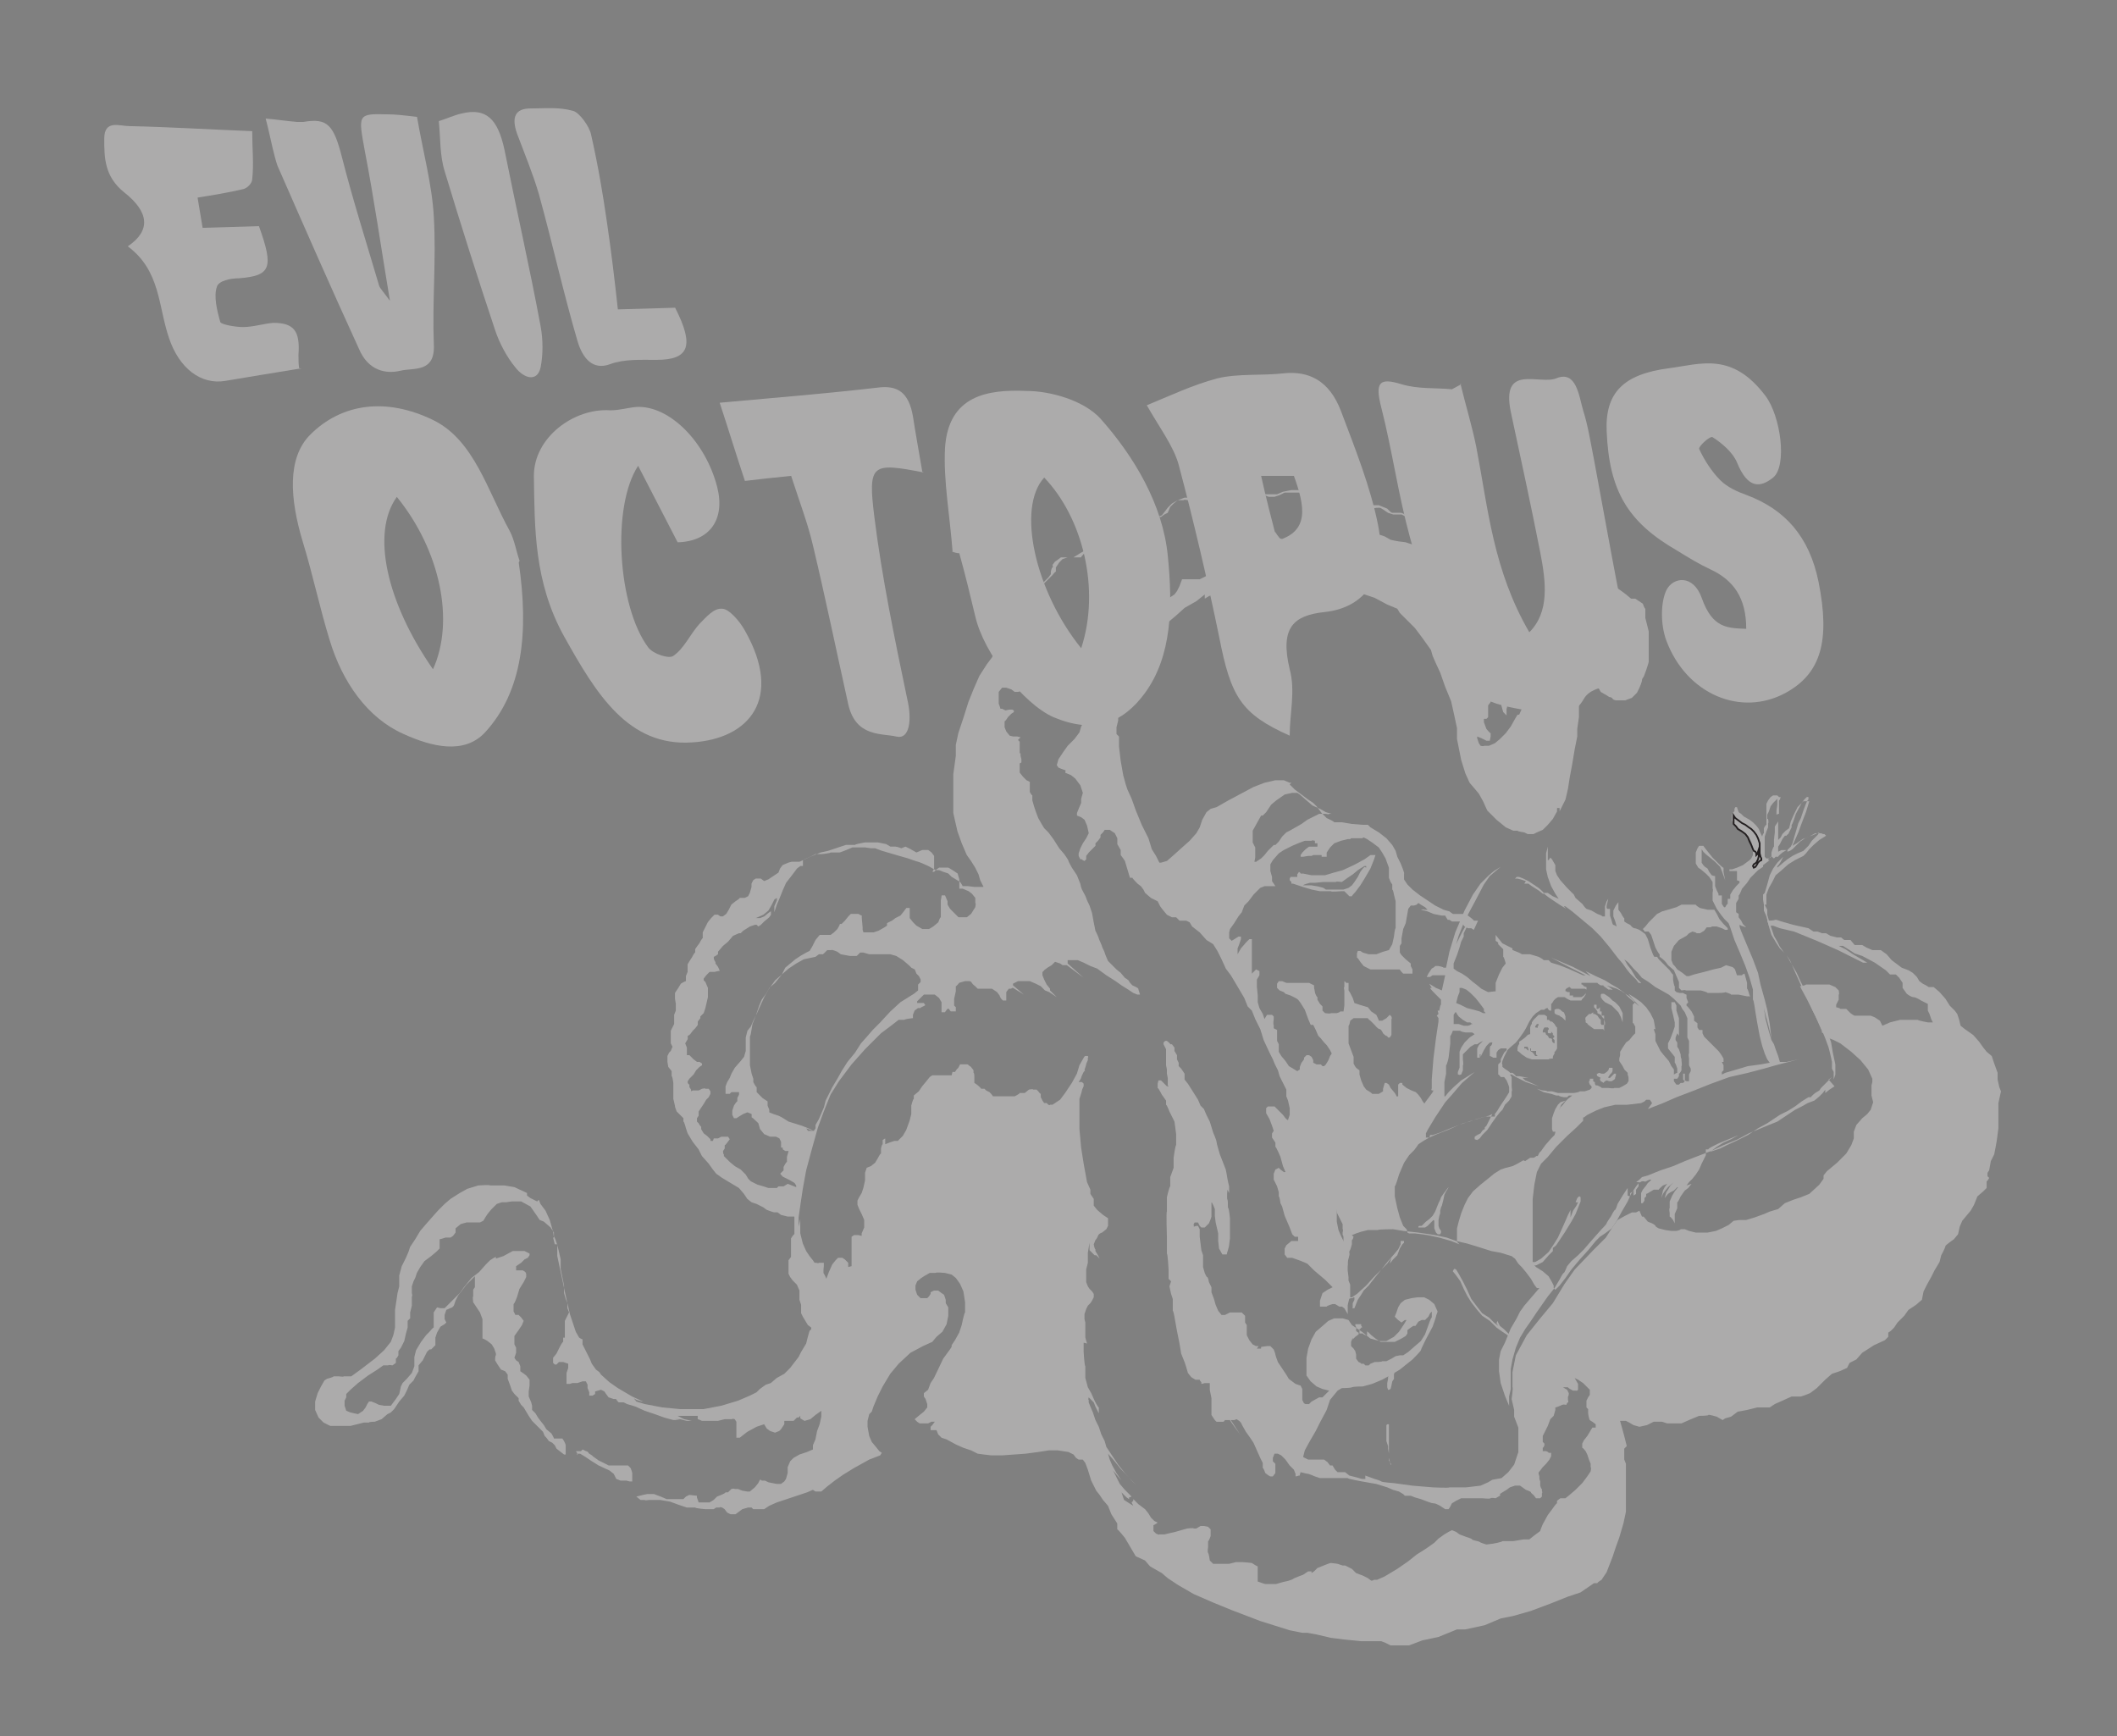 <?xml version="1.0" encoding="UTF-8"?>
<svg id="Layer_1" data-name="Layer 1" xmlns="http://www.w3.org/2000/svg" version="1.1" viewBox="0 0 251.8 206.5">
  <rect x="0" y="0" width="251.8" height="206.5" fill="#808080" stroke="none"/>
  <defs>
    <style>
      .cls-1 {
        fill: none;
        stroke: #231f20;
        stroke-miterlimit: 10;
        stroke-width: .2px;
      }

      .cls-2 {
        fill: #acabab;
      }

      .cls-2, .cls-3, .cls-4 {
        stroke-width: 0px;
      }

      .cls-3 {
        fill: #231f20;
      }

      .cls-4 {
        fill: #fff;
      }
    </style>
  </defs>
  <g>
    <path class="cls-2" d="M46.4,35.9c-1.1-6.6-1.9-12.2-3-17.9-.8-4.4-.9-4.5,2.7-4.4.9,0,1.8.1,3.5.3.7,4.1,1.8,8.1,2,11.9.3,5.1-.2,10,0,15.1.2,3.5-2.4,2.8-4,3.2-1.7.4-3.8,0-4.9-2.6-3.3-7.2-6.5-14.5-9.7-21.8-.1-.3-.2-.6-.3-1-.4-1.5-.7-3.1-1.1-4.6,1.2.1,2.5.3,3.7.4.3,0,.5,0,.8,0,2.9-.5,3.6.4,4.6,4.3,1.3,5.1,2.9,10.1,4.4,15.2.1.3.5.7,1.3,1.8Z"/>
    <path class="cls-2" d="M35.9,43.8c-3.1.5-6.1,1-9.1,1.5-2.9.5-5.5-1.5-6.7-5.1-1.3-3.8-1-8-4.9-10.9,2.8-1.9,2.5-4.1-.4-6.4-2.4-1.9-2.4-4.2-2.4-6.4,0-2.3,1.8-1.5,3-1.5,4.7.1,9.5.4,14.6.6,0,2.1.2,3.9,0,5.7,0,.5-.6,1.1-1.1,1.2-1.7.4-3.5.7-5.4,1,.2,1.3.4,2.3.6,3.6l6.7-.2c1.8,5,1.4,5.9-2.4,6.2-1,0-2.4.3-2.6,1-.4,1.1,0,2.8.4,4.2.1.3,1.8.6,2.7.6,1.2,0,2.4-.4,3.6-.5,2.5,0,3.2,1,3,3.8,0,.6,0,1.2.1,1.7Z"/>
    <path class="cls-2" d="M73.4,36.8l6.9-.2c2.3,4.5,1.7,6.2-2.2,6.2-1.9,0-3.9-.1-5.5.5-2.1.8-3.3-.7-3.9-2.7-1.7-5.8-3-11.7-4.6-17.5-.7-2.4-1.7-4.8-2.6-7.2-.7-2-.2-3,1.6-3,1.7,0,3.4-.2,5.1.3.7.2,1.9,1.8,2.1,2.8.8,3.5,1.4,7,1.9,10.5.5,3.4.9,6.7,1.3,10.4Z"/>
    <path class="cls-2" d="M52.2,14.4c1-.3,1.8-.7,2.7-.9,2.9-.7,4.3.6,5.1,4.3,1.4,7,3,14,4.3,21,.3,1.6.3,3.4,0,4.9-.4,1.8-2,1.3-3,0-1-1.2-1.9-2.9-2.4-4.4-2.1-6.3-4.1-12.6-6-18.9-.6-1.9-.5-3.9-.7-5.9Z"/>
  </g>
  <g>
    <path class="cls-2" d="M61.7,66.9c1.2,8.2.5,15.3-4,20.2-2.5,2.7-6.4,1.7-9.7.2-4.3-1.9-7.3-6.2-8.8-11.2-1.2-3.9-2-7.8-3.2-11.7-1.5-5-1.9-9.9.9-12.7,3.7-3.7,9-4.5,14.7-1.7,4.8,2.4,6.4,8.4,9,13.1.6,1.1.8,2.5,1.2,3.6ZM47.2,59.1c-3.1,4.3-1.2,12.6,4.3,20.5,2.6-5.7.9-14.1-4.3-20.5Z"/>
    <path class="cls-2" d="M113.3,65.6c-.3-4.1-1.1-8.4-.9-12.3.4-6.3,5.1-7,9.7-6.8,2.8,0,6.8,1.1,8.8,3.3,4,4.5,7.4,10.2,8,16.3.6,6,.5,11.9-2.7,16.3-2.7,3.7-6.1,4.9-10.9,2.9-3.6-1.6-8.3-7.6-9.3-12-.6-2.5-1.2-5-1.9-7.5-.3,0-.6-.1-.9-.2ZM124.2,56.8c-3.3,3.6-1.1,13.5,4.4,20.3,2.3-7,.2-15.5-4.4-20.3Z"/>
    <path class="cls-2" d="M173.7,45.6c.6,2.5,1.4,5.1,1.9,7.6,1.4,7.3,2,14.6,6.3,22,2.4-2.4,2-5.9,1.3-9.5-1.1-5.6-2.3-11.1-3.5-16.7-1.2-5.8,3.4-3.2,5.4-4,2.4-1,2.7,2.1,3.2,3.8.6,1.9.9,3.9,1.3,5.9,1.4,7.5,2.7,15,4.3,22.5.7,3.2.2,4.6-2.6,4.5-1.1,0-2.4.5-2.9,1.4-1.2,2.1-2.9,2.3-5.3,1.7-3.9-.9-8.1-.7-10.4-6.1-2.1-4.8-3.6-9.8-5-14.8-1.4-5.1-2.1-10.3-3.4-15.4-.8-3.1-.2-3.6,2.4-2.8,2,.6,4,.4,6,.6.4-.2.7-.4,1.1-.6Z"/>
    <path class="cls-2" d="M153.4,87.5c-5.8-2.6-7-4.6-8.4-11.8-1.4-6.8-3-13.6-4.8-20.4-.6-2.2-2.2-4.3-3.8-7.1,2.7-1.1,5.4-2.4,8.4-3.2,2.5-.6,5.3-.3,7.9-.6,2.9-.3,5.4.8,6.8,4.5,1.7,4.5,3.5,9,4.4,13.5,1.2,6-1.4,9.9-6.4,10.4-3.6.4-5.3,1.8-4.1,6.8.7,2.6,0,5.2,0,7.9ZM151.9,64.3c3.9-1.1,3.3-4.1,2-7.7h-3.9c.6,2.7,1.2,5,1.9,7.7Z"/>
    <path class="cls-2" d="M207.7,74.8c0-3.7-1.5-5.8-4.3-7.1-1.3-.6-2.6-1.4-3.9-2.2-5.9-3.4-8.1-7.1-8.4-14.2-.2-4.6,2-6.8,7.4-7.5,3.8-.5,7.5-2,11.5,3.3,1.8,2.4,2.6,8.3.9,9.7-1.5,1.2-3,1.4-4.3-1.8-.5-1.2-1.8-2.3-2.9-3-.3-.2-1.7,1.1-1.6,1.4.6,1.3,1.5,2.7,2.5,3.7.9.9,2.1,1.4,3.2,1.8,4.5,1.7,7.4,4.9,8.5,10.3,1.4,7,.3,10.9-3.9,13.2-5.3,2.9-11.8.2-14.2-6.2-.7-1.9-.7-4.5,0-6,.8-1.6,3.2-1.9,4.2.9,1.3,3.7,3.1,3.6,5.5,3.7Z"/>
    <path class="cls-2" d="M80.6,64.5c-1.5-2.9-3-5.8-4.7-9.1-3.2,4.9-2.4,16.8,1.2,21.6.6.8,2.5,1.4,3,1,1.3-.9,2-2.6,3.1-3.8.8-.8,1.7-1.9,2.7-1.8.8,0,2.1,1.5,2.7,2.6,4.6,8.1.5,12.9-6.3,13.3-7.6.5-11.4-5.8-15.2-12.6-3.6-6.5-3.5-12.9-3.6-19.1,0-4.6,4.8-8.1,9.1-7.8,1.1,0,2-.3,3.1-.4,3.9-.2,8.2,4.1,9.6,9.5,1,3.9-.9,6.5-4.7,6.6Z"/>
    <path class="cls-2" d="M109.9,56.2c-6.2-1.2-6.7-1.1-5.9,5.3.9,7.2,2.4,14.4,3.9,21.6.6,2.5.3,4.9-1.3,4.5-1.7-.4-4.8.1-5.7-3.8-1.4-6.3-2.7-12.6-4.2-18.9-.6-2.6-1.6-5.2-2.6-8.3-2,.2-3.9.4-5.5.6-1.1-3.3-2.1-6.6-3-9.3,6.6-.6,12.8-1.1,18.8-1.8,2.3-.3,3.7.5,4.2,3.5.3,2,.7,4.1,1.1,6.5Z"/>
  </g>
  <path class="cls-2" d="M68.7,173.1v-.2l-.2-.3h.6c0,0,.2-.2.2-.2l.4.2s.2,0,.3.2c0,.1.5.3.5.4,0,0,.7.5.7.5l1.2.6h.9c0,0,.9,0,.9,0h.5c0,0,.3.3.3.3,0,0,.2.5.2.6s0,.5,0,.6,0,.4,0,.4h-.3s-.4-.1-.4-.1h-.7c0,0-.5-.2-.5-.2l-.3-.6-.5-.4-1.3-.6-.8-.5-.9-.6-.5-.3h-.4Z"/>
  <path class="cls-4" d="M178.9,96.6h-.2c0,0-.2-.3-.2-.3v-.2l-.4-.4-.3-.6-.3-.5.2-.7.2-.3.4-.2.4-.3h.5c0,0,.4.3.4.3l.3-.2.2-.3v-.5c.1,0,.3-.7.3-.7l.2-.3v-.3c0,0-.3-.2-.3-.2h-.2v-.3l.4-.4.4-.6v-1.3c0,0,.1-.1.1-.1l.2-.2.2-.5.2-.2.4-.5-.2-.4v-.2c0,0,.3-.5.3-.5l.2-.6.2-.2-.3-.4.3-.5.3-.5.5-.5v-.3s0-.4,0-.4v-.4c0,0,.1-.7.1-.7v-.4s-.2-.4-.2-.4v-.9c0,0,.2-.5.2-.5v-.4s.2-.2.2-.2v-.4c0,0-.3-.2-.3-.2v-.4l.3-.4.4-.3.4-.2v-.3l-.3-.5v-1c.1,0,.5-.2.5-.2h.3c0,0,.4-.1.4-.1v-.4c0,0,0-.3,0-.3v-.2c.1,0,0-.3,0-.3v-.3c0,0,.4-.4.4-.4l.3-.2h.3s.5,0,.5,0v-.3c0,0,.4-.5.4-.5l.7-.5,1-.4,1.2-.2h1.9c0,.1,1,.4,1,.4l.5.4.3.2.5.2.4.3.3.3.3.9v1.6c.1,0-.4-.3-.4-.3l-.3-.5-.3-.4-.2-.2-.2-.3v-.2c-.1,0-.7-.5-.7-.5l-.4-.2v-.3c0,0-.3-.1-.3-.1h-.3s-.4.3-.4.3l-.3.2h-.3c0,0-.3,0-.3,0l-.2-.2-.3-.2h-.3s-.2.2-.2.2v.2s0,.2,0,.2l.2.2h-.2c0,0-.5,0-.5,0h-.7s-.1.3-.1.3v.9s0,.5,0,.5h0c0,.1-.4.2-.4.2v.2c-.1,0-.2.2-.2.2h.2c0,.1.3.4.3.4l.3.4-.2.6-.4,1.2-.4,1.4-.2,1.2-.2,1.7-.2.7-.3.6v1.2c0,0,0,1.4,0,1.4v1.1c-.1,0-.2,1.3-.2,1.3v.8s0,.7,0,.7l-.2.4-.3.7-.2.3v.5c-.1,0-.2.8-.2.8l-.4.5-.3.4h-.5c0,0,0,.7,0,.7l-.3.8-.3.6-.4.2-.3.3v.8s-.3.4-.3.4l-.4.2-.3.3h-.2c0,.1-.2.2-.2.2h-.2v-.3s0-.1,0-.2.1-.3,0-.3-.1-.4-.2-.4-.4-.4-.4-.4l-.4-.2h-.3c0,0-.3-.3-.3-.3h-.3c0,0,0,.3,0,.3h0v.6c-.1,0-.3.2-.3.2l-.2.3h-.2Z"/>
  <path class="cls-2" d="M195.7,73.5v-1.1c-.1,0-.3-.6-.3-.6l-.9-.6h-.5c0,0-.6-.5-.6-.5l-.4-.3-.7-.5-1.2-.2h-2.6c0,.1-1.4.5-1.4.5l-1.3.8-1.1,1-.8,1.1-.3.7v.8c0,0-.3,1-.3,1l-.2,1.4-.4,2.2-.5,1.7-.7,1.9-.4,1.3-.4.9h-.2l-.3.5-.5.9-.6.8-.7.7-.6.5-.7.3h-.6c0,.1-.4,0-.4,0l-.2-.3-.2-.6v-.2s.5.2.5.2l.6.3h.4s.1-.5.1-.5v-.4c-.1,0-.5-.5-.5-.5l-.3-.8v-.4h.3s.2-.2.2-.2v-.7s0-.4,0-.4v-.3c0,0,.3-.4.3-.4,0,0,0-.5,0-.6s-.5-.4-.5-.4l-.4-.5s-.2-.4-.3-.5,0-.8,0-.8v-.7c0,0-.6-.5-.6-.5l-.4-.6v-.9l-.3-.5s0-.4-.3-.6c-.2-.2,0-.9,0-1v-1.2l-.3-1.2-.3-1.4-.3-.8-.2-.4-.5-.2-.4-.4-.3-.8s0-.7-.2-.8-.4-.2-.4-.2v-.5c0,0-.6-.8-.6-.8l-.8-.5-.5-.3-.3-.5-.5-.4-.8-.7-.9-.3s-.7-.1-.8-.1-1-.2-1-.2l-.7-.4-1.2-.4-.9-.3h-.8c0,0-.7-.1-.7-.1l-.6-.3-.7-.3h-.4c0-.1-.6,0-.6,0l-.6.3-.5.2v-.3c0,0-.4,0-.4,0l-.3.2h-.2v-.2s-.2-.3-.2-.3h-.4c0,0-.4.3-.4.3l-.3.4-.3.3-.7.3-.8.2-.4.2-.7.2-.4-.2-.3-.4-.2-.3h-.4l-.4.3s-.6.4-.7.4-.8.6-.8.6l-.4.3-.4.8-.7.6-.4.4-.3.2h-.3c0,0-.2-.2-.2-.2h-.6c0-.1-.5,0-.5,0l-.8.4-.3.5-.6.7-.6.3-.6.3h-.9s-.7,0-.7,0h-.5c0,0-.3.8-.3.8l-.3.6-.3.4-.9.6-.8.9-.8.9-.8,1.2-.9,1.1.3-.8.4-.9.5-1,.5-1,.5-.7,1.2-1h-.3c0,.1-.8.7-.8.7l-1,1.1-1,1.6-.7,1.4-.7,1.5v.8c0,0-.8,1.5-.8,1.5l-.4,1.1-.5.7-.7.5h-.3c0,0-.2,0-.2,0l-.2.3-.4.7-.2,1.1-.4.8-.5,1-.7.8-.5.8-.2.7-.6.8-.8.8-.5.7-.6.9-.2.7.2.3s.7.3.8.3,0,.3,0,.3l.7.3.5.4.6.8.3.9-.2.7v.5c0,0-.3.7-.3.7l-.2.5v.3l.5.2.4.3.3.7.2.9-.3.6-.4.6-.3.6-.2.6v.3s.2.4.2.4h.2c0,.1.3.2.3.2l.2-.2v-.4c0,0,.3-.4.3-.4l.5-.5.3-.3v-.3c0,0,.3-.3.3-.3l.3-.4v-.3c0,0,.3-.3.3-.3l.2-.3h.6c0,0,.6.4.6.4l.3.6v.7c0,0,.4.7.4.7v.6c0,0,.3.4.3.4l.2.3.3,1,.3,1h.3c0,.1.6.7.6.7l.4.3.3.4.2.4.7.6.8.4.3.6.3.4.5.6.6.3h.5c0,0,.4.4.4.4h.3c0,0,.2,0,.2,0h.3c0,0,.4.2.4.2l.3.5.9.7.8.9.8.5.5.8.5,1,.5,1.1.6.8.6,1,1,1.7.2.5.2.5.3.3.2.2.4,1,.6,1.2.4,1.3.7,1.5.4.8.2.5.4.8.2.7.3.6.5,1v.8l.2.5.2.9v.8c0,0-.2.6-.2.6h0c0,.1-.3-.2-.3-.2l-.3-.4-.5-.5-.5-.5h-.4c0,0-.4,0-.4,0l-.2.2v.6l.4.7.3.8.2.6-.2.3v.5c0,0,.4.6.4.6v.5c.1,0,.6,1.2.6,1.2l.3,1.1.3.7h-.2l-.4-.3-.2-.2-.4.2-.2.5v.7s.4.8.4.8l.2.7v.5c.1,0,.2.8.2.8l.2.4.3,1.1.6,1.4.3.8.3.3h.4v.5h-.8s-.6.5-.6.5l-.2.4v.7s.3.4.3.4h.6l1.1.4.7.3.8.8,1.3,1.1.9.9-.6.3-.6.4-.3.9v.4s0,.3,0,.3h.8c0-.1.7-.3.7-.3h.3s.5.3.5.3h.3c0,0,.3.2.3.2l.4.7v-1.1c0,0,.2-.8.2-.8l-.3-1.1-.2-.8v-.9s.3-1.2.3-1.2v-.7c.1,0,.2-.6.2-.6h-.2c0-.1-.1-.4-.1-.4v-.3c0,0-.1-.3-.1-.3l-.3-.5-.3-.6-.3-.7-.2-1v-2c0,0,0-1.3,0-1.3l.4-1.2.8-1.3,1-1,1-.7,1.3-.7,1.5-.4,1.8-.2.9-.4.4-.7.7-1,.8-1.3.3-.5v-.4c0,0-.5-.4-.5-.4v-.6c-.1,0-.4-.6-.4-.6l-.3-.4-.3-.3-.5-.2-.6-.3-.5-.4v-.2c-.1,0-.3,0-.3,0l-.2.2v1.4h-.2c0-.1-.2-.4-.2-.4l-.5-.6-.2-.4-.3-.2h-.2c0,0-.2.7-.2.7v.3s-.5.3-.5.3h-.8c0-.1-.7-.5-.7-.5l-.3-.4-.3-.7-.2-.7v-.5c0,0-.3-.2-.4-.3s-.3-.5-.3-.5v-.8c0,0-.3-.8-.3-.8l-.3-.8v-.5s0-.8,0-.8v-.8c.1,0,.2-.6.2-.6l.4-.3h.5c0,0,.7,0,.7,0h.5c0,.1.3.3.3.3l.5.5s.4.5.6.5.4.5.4.5c0,0,.3.3.4.3s.2.2.2.2h.2c0,0,.2-.3.2-.3v-.9c0,0,0-.5,0-.5v-.5c.1,0,0-.3,0-.3l-.2-.2-.4.4-.5.3h-.4c0-.1-.3-.7-.3-.7l-.6-.4-.4-.5-1-.3-.6-.2-.2-.6-.3-.6-.2-.3s0-.4,0-.5,0-.4,0-.4h-.3c0-.1-.2-.2-.2-.2v.7c-.1,0,0,.4,0,.4v1.8c0,0-.1.7-.1.7h-.4c0,.1-.4.2-.4.2h-.7c0,.1-.7,0-.7,0l-.3-.3v-.5c0,0-.3-.3-.3-.3l-.3-.5v-.3c-.1,0-.3-.5-.3-.6s-.1-.5-.1-.5v-.3l-.6-.3h-1c0,0-.9,0-.9,0h-.8s-.5-.2-.5-.2h-.4c0,0-.2.3-.2.3v.5c0,0,.3.3.3.3l.5.2.2.2.6.2.6.3.3.2.3.4.5.8.4,1.1.3.7h.3c0,0,.3.6.3.6l.3.7.3.3.4.5.3.3.4.6.2.4-.2.3-.2.5-.3.5-.2.2h-.2s-.2-.2-.2-.2h-.5s-.4-.2-.4-.2v-.3c0,0-.2-.4-.2-.4l-.3-.2h-.3s-.3.3-.3.3v.2c0,0-.3.4-.3.4l-.2.5v.3c0,0-.3.2-.3.2l-.5-.3-.5-.3-.4-.6-.5-.6-.3-.5v-.5c0,0,0-.4,0-.4l-.2-.4v-1.3c0,0-.4-.2-.4-.2v-.4c-.1,0,0-.7,0-.7v-.3c0,0-.2-.2-.2-.2h-.3c0,0-.3,0-.3,0l-.3.5-.2-.6-.4-.7-.2-.7v-.8s-.1-1-.1-1v-.9c0,0,.3-.5.3-.5v-.3c0,0,0-.2,0-.2l-.4-.2-.3.3-.2.2v-.4c0,0,0-1,0-1v-1.5s0-.8,0-.8v-.4s-.3,0-.3,0l-.4.4-.6.7-.4.7v-.7s.2-.5.2-.5l.2-.6v-.3s-.3,0-.3,0l-.8.5-.3-.3v-.7s.1-.4.1-.4l.5-.7.5-.8.4-.5.3-.8.5-.5.6-.8.8-.8.5-.2h.6s.7,0,.7,0l-.4-.6v-.5c0,0-.2-.7-.2-.7v-.6c0,0,0-.2,0-.2l.3-.5.7-.8.6-.4,1-.5.7-.3.8-.3h.8c0-.1.4,0,.4,0v.3c0,0,.3,0,.3,0v.3s0,.1,0,.1h-.5s-.5,0-.5,0l-.4.3-.4.4-.2.3v.2s0,0,0,0h.3c0,0,.6-.1.6-.1h.4s.2-.1.2-.1h.4s.6,0,.6,0v.2c0,0,.6,0,.6,0v-.5c0,0,.4-.6.4-.6l.5-.5.8-.3.8-.2h.3c0,0,.1-.1.1-.1h1.3s.2-.1.2-.1l.4.2.6.4.8.6.4.6.4.7.4,1.1v1.2s.2.5.2.5l.2.3v.6c.1,0,.2.6.2.6l.2.8v1.1c0,0,0,1.3,0,1.3v.8c-.1,0-.2,1-.2,1l-.2.9-.4.7-.7.2-.8.3h-.9c0,0-.7-.2-.7-.2l-.3-.2h-.3s-.1.3-.1.3v.5c.1,0,.4.5.4.5l.4.5.8.4h.8c0,0,1.2,0,1.2,0h1.5c0,.1.4.5.4.5h.3c0,0,.7,0,.7,0h.1c0,0,0-.5,0-.5l-.2-.4v-.3c0,0-.6-.5-.6-.5l-.5-.5-.2-.3v-.8l.2-.3v-.6c0,0,.2-1.1.2-1.1l.3-.7.3-1.7.3-.4h.4s.3-.1.3-.1l.2-.2.3.2.5.3.3.3h-.4c0-.1-.4,0-.4,0l.8.2.7.3,1,.2h.4s.1.2.1.2l.2.3h.2c0,0,.3.2.3.2h.4c0,0,.6,0,.6,0l.2.2.3.4.4.2h.4c0,0,.3.2.3.2l.5-1.1h-.5c0-.1-.7-.6-.7-.6,0,0-.5-.2-.6-.2s-1.2,0-1.2,0l-.4-.3-.7-.2-1-.5-.9-.6-.9-.6-.9-.7-.6-.6-.4-.6v-.7c.1,0-.4-1.2-.4-1.2l-.4-.8-.2-.7-.4-.7-.7-.8-.9-.7-1-.6-.3-.3h-.6c0,0-1.3-.1-1.3-.1l-1.2-.2h-.9c0-.1-.9-.5-.9-.5l-.6-.6-.6-.8-.4-.4-.6-.4-1.6-1.2-.6-.6.2-.2h-.2c0,0-.7-.3-.7-.3h-1c0,0-1.3.3-1.3.3l-1.3.5-1.5.8-1.5.8-1.4.8-.7.2-.5.4-.5.9-.3.9-.4.7-.8.9-.9.8-1,.9-.8.7-.7.2h-.2c0,0-.4-.8-.4-.8l-.5-.8-.4-1.3-.8-1.6-.7-1.7-.5-1.4-.5-1.1-.2-.6-.3-1.1-.3-1.7-.2-1.7v-1.2c0,0-.3-.3-.3-.3v-.8c0,0,.2-.8.2-.8v-1.3l.3-1.4.3-1.3.8-1.5.7-1.4.8-1.2.6-.7,1-1.4,1.1-1.2,1.3-1.1,1-.9,1.4-.8,1-.8v.5l.5-.3.8-.3.9-.3,1.2-.4,1.4-.3,2.3-.5,1.9-.2,1.5-.2h1.5l1.7.3,2.4.6,2,.8,2.1.7,1.5.8,1.2.5.3.5.8.8,1,1,.9,1.2,1,1.4.2.7.3.7.6,1.3.6,1.7.7,1.7.4,1.8.3,1.4v1.3s.3,1.5.3,1.5l.2,1,.5,1.6.5,1.1.6.7.5.6.5.9.5,1.1,1.1,1.1,1.1.9.9.4h.5c0,.1.8.2.8.2l.4.2h.7c0,0,.4-.2.4-.2l.7-.3.6-.6.6-.7.5-.9v-.4c.1,0,.3,0,.3,0v.4c0,0,.4-.8.4-.8l.3-.6.3-1.3.2-1.3.3-1.6.3-1.8.3-1.5v-.9c0,0,.2-1.4.2-1.4v-1.6c0,0,.3-1.8.3-1.8l.2-1.4v-1.1c.1,0,.4-.3.4-.3v-.3c0,0,.2-.8.2-.8l.4-1.2.5-1,.6-.9.8-.5h.9c0,0,.4.2.4.2l.6.7.4,1v2.5c0,0,0,1.4,0,1.4v.7c0,0-.5.4-.5.4v-.3c0,0,0-.8,0-.8v-.7c0,0-.2,0-.2,0v.2c-.1,0-.2.7-.2.7l-.2.6h-.4s0-.8,0-.8v-1c.1,0,.2-.4.2-.4l-.5-.3-.6-.2-.6.3-.3.4-.4.8v.8l.2,1,.4.7.7.4.3.2s.3,0,.4.2.5.2.5.2h1s.8-.3.8-.3l.6-.6.3-.6s.3-.7.3-.9c0-.2.2-.4.2-.4l.3-.8s.3-.9.3-1,0-1,0-1v-1.4c0,0,0-1.2,0-1.2ZM148.8,99.6l.2-.2v-.6c0,0,.5-.9.5-.9l.5-.9h.2c0,0,.4-.4.4-.4l.6-.9.6-.5,1-.7.9-.2h.3c0,0,.3,0,.3,0l.3.2.8.7.7.6.9.4.7.4.7.2h-.3c0,.1-.4,0-.4,0h-.8s-.6.3-.6.3l-.8.4-.7.5-.7.4-.7.4-.4.2-.5.5-.4.6-.4.4h-.2s-.3.3-.3.3l-.4.4-.4.5-.4.4-.3.2-.3.2h-.2s.1-.5.1-.5v-.7c0,0,0-.5,0-.5l-.3-.6v-.8Z"/>
  <path class="cls-2" d="M163.5,101.7h-.5c0,0-.7.5-.7.5l-1.3.7-1.3.6-1.1.3-1,.3h-1.6s-1-.2-1-.2h-.3c0-.1-.2-.2-.2-.2l-.2.3v.3s-.4,0-.4,0h-.4c0,0-.1.2-.1.2v.2c0,0,.2.2.2.2v.2h.2c0,0,.6.2.6.2l.6.2,1,.3,1,.2h1.3c0,.1,1.2,0,1.2,0h.4s.3.3.3.3l.3.3h.3c0-.1.4-.5.4-.5l.6-.8.5-.8.7-1.2.4-1,.2-.6h-.3ZM162.3,103.1l-.2.2-.3.4-.3.6-.4.6-.3.4-.4.3-.6.2h-.6s-1.1,0-1.1,0h-.4c0,0-.3-.2-.3-.2,0,0-.7-.2-.8-.2s-.6-.1-.6-.1h-1c0-.1.8-.3.8-.3h.6c0,0,1-.1,1-.1h1.5c0-.1.7,0,.7,0l.7-.5.6-.4.6-.5.3-.2.5-.3h.2v.2Z"/>
  <path class="cls-2" d="M208.2,118.5h-.4c0,0-1-.2-1-.2h-.9c0-.1-.7-.3-.7-.3h0c0,.1-.9.1-.9.1h-1.2c0-.1-.8-.3-.8-.3h-1.8c0-.1-.5,0-.5,0l-.3-.3v-.3s0-.4,0-.4l-.3-.7-.3-.7-.7-.6-.3-.4-.3-.3-.4-.3v-.3c-.1,0-.5-.8-.5-.8l-.3-.9-.2-.6-.3-.4h-.5c0-.1-.2-.3-.2-.3l.3-.3.4-.5.5-.5.5-.5.6-.3.7-.2,1-.3.6-.3h1.7c0,.1.5.4.5.4l.9.2h.8s.3.5.3.5l.3.6.5.6.5.5v.2s-.3,0-.3,0l-.4-.2-.6-.2h-.6c0,.1-.3.1-.3.1h-.3s-.3.4-.3.4l-.5.3h-.4c0-.1-.5-.2-.5-.2l-.4.2-.3.3-.9.5-.6.7-.3.7v.6s0,.4,0,.4l.2.5.2.2.3.4.6.4.5.4h.3s.6-.2.6-.2l1.2-.3,1.1-.3.9-.2.6-.3.7.2s.3.1.4.4.2.6.2.6h.6c0-.1.3-.2.3-.2l.3,1.1v.7c.1,0,.3.8.3.8Z"/>
  <polygon class="cls-2" points="165.2 163.1 165.2 163.4 165.1 163.8 165.1 164 165 164.5 165 165 165.1 165.3 165.2 165.3 165.4 165.2 165.5 164.8 165.6 164.3 165.8 164 165.8 163.5 165.9 163 165.9 162.7 165.7 162.8 165.5 163 165.2 163.1"/>
  <path class="cls-2" d="M165.5,174.2l-.3-.5v-.8c0,0-.1-.6-.1-.6v-.3l-.2-.6v-.9s0-.8,0-.8v-.2s.1-.1.1-.1h.2s0,.3,0,.3v.5c0,0,0,.8,0,.8v1s0,.5,0,.5v.6s0,.3,0,.3l.2.8Z"/>
  <polygon class="cls-2" points="172.8 151.2 173.2 151.7 173.7 152.4 174.1 153.3 174.5 154.1 175 154.9 175.7 155.8 176.3 156.5 177.2 157.1 178 157.9 178.7 158.4 179.3 158.8 179.6 159 179.7 158.9 179.4 158.6 178.9 158.1 178.4 157.7 178.1 157.1 178 157.4 178.2 157.7 177.7 157.3 177.1 156.7 176.3 156.2 175.6 155.3 175 154.5 174.5 153.4 174 152.4 173.5 151.5 173.2 151 173 150.9 172.9 151 172.8 151.2"/>
  <polygon class="cls-2" points="168.7 146 168.7 145.9 168.8 145.8 169.1 145.8 169.4 145.5 169.6 145.3 170 145 170.4 144.6 170.7 144.1 170.9 143.6 171.1 143.1 171.3 142.7 171.4 142.4 171.6 142.1 171.9 141.7 172.2 141.3 172.3 141.2 172.2 141.4 172 141.7 171.8 142.1 171.7 142.6 171.6 143 171.5 143.4 171.4 143.6 171.3 144 171.3 144.3 171.2 144.6 171.1 145.1 171.1 145.8 171.2 146.1 171.4 146.4 171.4 146.6 171.3 146.8 171.1 146.8 171 146.8 170.8 146.6 170.6 146.1 170.6 145.7 170.6 145.2 170.5 145.1 170.2 145.4 169.9 145.7 169.8 145.8 169.5 146 169.1 146 168.7 146"/>
  <path class="cls-2" d="M218.2,129.2l-.6.4-.5.4v-.4l-.3.4s-.3.3-.4.4-.6.5-.6.5l-.8.3-.7.4-.8.4-.6.4-1.5,1-1,.4-1.2.5-1.2.5-1.3.7-1.7.7-1.5.7-1.3.5-1.8.7-1.4.6-1.5.5-1.5.6-.7.2-.3.3-.4.3h.4s-.4.5-.4.5l-.6.9-.4.9-.7,1.2-.6,1.1-.6.9-.8.6-.6.4-.5.5-.9,1.1-1,1.1-1,1.2-.7,1-.7.9-.5.5-.2-.2v-.3s-.2-.4-.2-.4l-.4-.7-.7-.6-.8-.5-.2-.2h.2s.4-.2.4-.2l.4-.2.7-.8.5-.5v-.4c.1,0,.4-.3.4-.3l.4-.6.6-.9.8-1.3.5-.9.4-1,.2-.5v-.5s-.1-.1-.1-.1h-.1l-.2.2-.2.5h.3c0,0-.2.4-.2.4l-.4.6-.3.8v-.2c0,0,0-.7,0-.7l-.3.6-.3.7-.4.9-.5,1.1-.5.8-.6.9-.9.8-.7.4h-.3s0-.2,0-.2v-.3s0-1.6,0-1.6v-3.4s0-2,0-2l.2-1.7.3-1.5.5-1,.8-.8,1-1.2,1.3-1.3,1.1-1,.8-.8v-.4c0,0,.1,0,.1,0l.4-.3,1-.5,1-.4,1.3-.3h1.4c0,0,1.7-.2,1.7-.2l.4-.2.2-.2h.4c0-.1.3.4.3.4l-.5.7,1.8-.7,1.6-.7,2.1-.8,2-.8,2.2-.8,2.2-.5,1.9-.5,1.4-.4,2.7-.7-1.4.3h-.8s-.2-.7-.2-.7l-.3-.8-.2-.6-.3-.5-.3-1-.4-1.5-.2-1.3.2.8.3,1.1.4,1.7-.2-1.7-.3-1.7-.3-1.2-.5-1.8-.3-1.4-.6-1.6-.8-1.9-.5-1.2s-.3-.7-.3-.9.2,0,.2,0l.6.2-.4-.4-.2-.4-.3-.4v-.4c0,0-.3-.2-.3-.2v-.4c0,0,0-.7,0-.7l.3-.5v-.4c.1,0,.4-.8.4-.8l.6-.7.4-.6.4-.4.5-.5.6-.4v-.2c0,0,.4-.3.4-.3l.4-.3h-.2c0-.1.3-.4.3-.4h.2c0,.1.2.2.2.2l.2-.2h.3c0-.1.5-.5.5-.5l.5-.3h-.3s-.3,0-.3,0l-.4.2v-.3c0,0,0-.3,0-.3l.2-.3.3-.6.3-.4h.2c0-.1.2-.2.2-.2l.2-.4.2-.4v-.3c.1,0,.5-1.3.5-1.3l.7-1.3.3-.4.3-.3h.2v.3c-.1,0-.3.5-.3.5l-.3.8-.3.9-.3.6-.5,1.7-.2.7-.2.4-.4.4v.2c0,0,.3-.1.3-.1l.3-.2.4-.4.5-.5.6-.4,1-.4.7-.3-.2.3-.7.7-.4.6-.6.6-.7.3-.6.3-.6.4-.5.4-.7.6v-.2c.1,0,.4-.5.4-.5l.3-.6-.7.7-.5.7-.4.8-.3,1.1-.3,1-.2.2v.6s.1.6.1.6v.7c0,0,.3.7.3.7l.3,1.2.3,1,.6,1,.4.6.5.5.3.3.4.6.3.7.3.7.5,1.1.4.9.6,1.2.6,1.4.6,1.2.4.9.5,1.2.4,1.1.2.8.2.9v.8s.2.4.2.4v.9c0,0,.2-.6.2-.6v-.7s0-.5,0-.5l-.3-1.4-.2-1.2-.3-.9-.3-.6-.4-.6-.4-.6-.5-1-.6-1.3-.4-.8-.7-1.4-.5-1.1-.7-1.2-.5-.9-.3-.3-.5-.7-.3-.6-.4-.7-.3-.9-.3-.9-.2-.7v-.6c0,0-.3-.6-.3-.6h.2c0-.1,0-.5,0-.5v-.7s.3-.8.3-.8l.4-.7.4-.8.6-.5.9-.8.8-.5.6-.3.4-.2.3-.3.4-.5.5-.5.7-.6.8-.5-.2-.2h-.2c0-.1-.4-.1-.4-.1h-.5c0,0-.7.4-.7.4l-.8.3-.7.5-.5.3.3-.7.4-.9.4-1.1.5-1.3.4-1.3h-.3s-.4,0-.4,0l-.3.3-.4.4-.4.8-.4.9-.2.8-.4.3-.4.4-.2.4-.3.3v-.4s0-.5,0-.5v-.6c0,0,0-1.1,0-1.1v.4c0,0-.4.6-.4.6v.7s-.1.9-.1.9v.8c-.1,0-.3.7-.3.7v.5s-.3.2-.3.2h-.3l-.2-.2v-1.7s0-.7,0-.7l.2-.6.2-.5v-.5c.1,0,0-.5,0-.5h-.1v-.5s.2-.4.2-.4l.2-.6.3-.4.3-.3.2-.2v.2s0,.2,0,.2v.3s-.1.7-.1.7v.5s.2-.1.2-.1h.1c0,0,0-.6,0-.6v-1c.1,0,.2-.4.2-.4h-.2s-.2-.2-.2-.2h-.2s-.3,0-.3,0l-.3.2-.3.4-.2.4v.6c0,0,0,.6,0,.6v1.3c-.1,0-.3.4-.3.4v.6c-.1,0-.2.4-.2.4l-.2-.4-.2-.5-.3-.4-.4-.4-.4-.3-.7-.4-.3-.3-.3-.2-.2-.6h-.2s-.1.2-.1.2v.3c-.1,0-.3.4-.3.4v.4s0,.3,0,.3l.3.4.3.3.2.2.5.4.6.5.4.7.2.8v.8c0,0-.2.4-.2.4l-.2.2-.4.3-.4.3-.7.3-.6.2h-.3c0,.1,0,.2,0,.2h.3c0,0,.3,0,.3,0h.3s0,.2,0,.2v.9c0,0,.3.1.3.1v.2c0,0-.4.4-.4.4l-.4.5-.3.5v.5h-.3c0,0,0,.3,0,.3v.3c-.1,0-.3.4-.3.4h-.1c0,.1-.3-.4-.3-.4v-1c-.1,0-.4,0-.4,0v-.2c0,0-.2-.4-.2-.4l-.2-.5v-.4s0-.4,0-.4v-.4c-.1,0-.4-.1-.4-.1l-.3-.4-.2-.4-.3-.2-.2-.2-.2-.3v-.6s0-.4,0-.4v-.2c0,0,0-.4,0-.4l.2.3.3.3.5.4.6.5.6.6.2.5.4,1.1-.2-1v-.5c-.1,0-.4-.3-.4-.3l-.4-.4-.5-.5-.4-.5-.4-.5-.3-.4h-.3c0,0-.2,0-.2,0l-.2.3-.2.5v.8c0,0,0,.5,0,.5l.3.5.3.2.6.5.4.4.4.6v.8c.1,0,0,.5,0,.5v.4c0,0,0,.5,0,.5l.2.4.3.6.5.7.4.5.5.5.2.5.5,1.5.6,1.4.7,1.7.5,1.4.4,1.4v1.2c.1,0,.3,1.5.3,1.5l.2,1.2.3,1.6.3,1.2.3.9.3.7.3.4-1.1.2-1.5.2-1,.3-1.7.5-.4.2v-.3c0,0,.2-.2.2-.2v-.4s0-.2,0-.2l-.2-.4h.2s0-.4,0-.4l-.3-.5-.3-.4-.5-.5-.4-.4-.4-.4-.4-.4-.2-.4v-.4c0,0-.4,0-.4,0l-.2-.3v-.5c0,0-.4-.3-.4-.3v-.5c0,0-.3-.6-.3-.6l-.4-.5-.2-.2v-.2c.1,0,.2-.2.2-.2l-.2-.5v-.4c-.1,0-.4-.2-.4-.2h-.4s-.4-.1-.4-.1l-.2-.2v-.5c-.1,0-.2-.8-.2-.8v-.6c-.1,0-.4-.5-.4-.5l-.4-.4-.5-.5-.4-.4-.2-.3h-.3c0,.1-.2-.3-.2-.3l-.3-.8-.3-1-.3-.6-.4-.3-.3-.2s-.4-.2-.6-.2-.5-.4-.5-.4l-.4-.2-.3-.2v-.4c-.1,0-.4-.6-.4-.6l-.3-.4v-.4s0-.5,0-.5l-.3.4-.3.6v.7l.2.5.2.7s-.3-.2-.4-.2-.2-.5-.2-.5l-.2-.6v-.5s0-.3,0-.3h-.3s-.1-.1-.1-.1v-.3l.2-.8-.2.3-.2.6v.6c0,0,0,.6,0,.6h-.3c0-.1-.6-.3-.6-.3l-.7-.4-.6-.2-.2-.2-.3-.4-.8-.7-.2-.4-.2-.2-.6-.6-.8-.9-.4-.6-.2-.5v-.7c0,0-.4-.7-.4-.7l-.2-.2-.2.3h-.1c0,0,0-.8,0-.8v-.8s-.2.8-.2.8v1.9c0,0,.2.9.2.9l.4,1.1.5.9.4.6-.7-.3-.6-.4h-.5c0-.1-.6-.6-.6-.6l-.6-.4-.6-.4-.6-.3-.5-.2h-.3l-.2.2h.3s.4.1.4.1l.6.2-.2.3h.5c0,0,.4.3.4.3l.8.5.5.4h.2c0,.1.9.7.9.7l.9.6.8.5-.3-.3h.2s.8.6.8.6l1.2,1,1.2,1,1,1,1,1.2,1,1.3.6.7.5.7.4.5.7.7.3.4h.2c0,.1.1,0,.1,0l-.2-.2-.4-.4-.3-.5-.3-.5-.4-.5-.4-.7.5.4.6.7.5.5.5.6.8.5.8.6.9.5.7.4.6.5.4.4.4.4.2.4.3.4.3.7v.5c0,0,0,.5,0,.5v.7s0,.6,0,.6l.2.4v1c0,0,0,.2,0,.2v.3c-.1,0,0,.6,0,.6v.8l.2.4v.3c0,0-.2.4-.2.4v.6c0,0,0,.2,0,.2h-.3c0,0-.2-.1-.2-.1v-.2s0-.3,0-.3v-.3c0,0-.2,0-.2,0v.3c0,0,0,.4,0,.4l.2.2-.2.2h-.3c0,0-.2.2-.2.2h-.3s-.3-.4-.3-.4v-.3c0,0,0-.2,0-.2v.2c0,0,.3,0,.3,0h.1c0,0,.2-.3.2-.3v-.3c.1,0,.3-.4.3-.4v-.5c.1,0,0-.7,0-.7v-.2c-.1,0-.1-.5-.1-.5l-.2-.6-.2-.3v-.5s-.2-.3-.2-.3v-.3c0,0,.2-.5.2-.5l.2.3v-.5s0-.4,0-.4v-.6c0,0,0-.6,0-.6l-.3-.9v-.6s-.2-.4-.2-.4h-.4c0,0,0,.2,0,.2v.5c0,0,.2.8.2.8l.2.9v.5s-.2.6-.2.6l-.3.8-.3.6v.6c0,0,.4.5.4.5l.4.5v.7c.1,0,.3.7.3.7v.5c-.1,0-.4.2-.4.2v-.6s-.3-.4-.3-.4l-.3-.6-.6-.7-.4-.5-.3-.6-.3-.6v-.8s-.2-.6-.2-.6h.2s-.2-1.1-.2-1.1l-.4-.8-.5-.7-.6-.6-.7-.5-.8-.5.4.5.9,1-.6-.5-.7-.6-.6-.6-.7-.5-.7-.4-.8-.5-1.1-.5-1.2-.6.6.6-2.1-1.1-2.6-1.1,2.1,1.1,2,1h-.3l-.9-.4-.9-.4-1-.4-1-.3-.3-.3h-.6c0-.1-.6-.4-.6-.4l-1-.3h-1c0-.1-1.1-.5-1.1-.5v-.2c0,0-.6-.3-.6-.3l-.6-.3-.4-.5-.4-.5v.7c0,0,.3.2.3.2v.2l.3.3.3.3v.9c.1,0,.3.8.3.8l-.4.5-.4.8-.4,1v1c0,0-.9.1-.9.1l-.8-.4-.6-.5-.4-.3-.7-.6-.6-.4-.6-.3-.4-.3v-.6s.4-1,.4-1l.3-.9.2-.7.3-.6v-.4c0,0,.7-1.4.7-1.4l-.4.4-.5.9-.7,1.4.3-1,.6-1.5.6-1.2.7-1.3,1.1-2.1.7-1,1.3-1.1-.8.5-.6.5-1,1-.9,1.3-1,1.9-1.1,2.6-.7,2.3-.4,1.9h-.3c0-.1-.6-.2-.6-.2h-.4c0,.1-.4.3-.4.3l-.4.6-.2.4h.4c0,0,.3-.2.3-.2h.7s.8,0,.8,0l-.2.9-.2.9-.7-.3-.8-.5.3.5h-.2c0,.1.5.6.5.6l.8.8v.6c-.1,0-.2.7-.2.7h-.2c0,0,.1.4.1.4l-.2.2.2.3v.4l-.3,2-.3,2.4-.2,2.5v1.1c-.1,0,0,.2,0,.2h.2c0,.1-.3.5-.3.5l-.6.8-.6.9-.8,1.2-.6,1-.6.4-.6.3h-.9c0,0-1.2.3-1.2.3l-1.1.3-1.1.4-1,.6-.7.7-1,1.3-.6,1.5v1.6c-.1,0,0,1.4,0,1.4l.2,1.3.7,1.4v.6c.1,0,0,.4,0,.4v.3c.1,0,.1.3.1.3v1c-.1,0-.5,1.1-.5,1.1v1s.1.9.1.9l.3,1.1v1.7c0,0,0,.6,0,.6h0c0,0,.3.2.3.2l.3.4v.2s0-.5,0-.5v-.4c.1,0,.4-.1.4-.1h.2c0-.1.2-.1.2-.1v.3s-.2.4-.2.4v.5c-.1,0,0,.1,0,.1h.2l.2-.5.2-.5.4-.6.3-.5.6-.6.7-.9.8-1,.7-.7.5-.7-.2.7.4-.5.5-.5.3-.8.3-.5.2-.2v-.2s0,0,0,0h-.4c0,0,0,.4,0,.4l-.3.6-.5.6-.7.8-.8,1-.9.9-.9,1-1.1,1-.6.4h-.2c0-.1,0-.8,0-.8v-.7s-.2-.5-.2-.5v-.4c0,0-.1-.8-.1-.8v-1l.2-.8v-.5c.1,0,.3-.8.3-.8v-.5c.1,0,.2-.4.2-.4l-.2-.2.5-.2.6-.2.8-.2h1.2c0-.1,1.8-.1,1.8-.1l1.2.2,1.8.2,2,.3,1.4.3,1.1.4,1.3.3,1,.3,1.9.6,1.1.2,1.3.4.4.3.4.6.4.4.5.6.6.8.4.7.3.4h.3c0,0-.6.7-.6.7l-.6.7-.6.7-.5.7-.4.8-.7,1.2-.7,1.7-.5,1-.2,1v1.4l.2,1.4.5,1.5.5,1.2v-1.1c0,0,.2-.9.2-.9v-.9s0-.7,0-.7v-.8l.2-1.1.4-1.4.5-1.2.6-1,.7-1,.6-.9.7-1,.7-1,.8-1,.6-1s.4-.8.5-.8.4-.8.4-.8l.5-.6.8-.7.7-.7.6-.7.7-.8.8-.9s.6-.6.6-.7.5-.8.5-.8c0,0,.4-.8.5-.8s.3-.7.3-.7l.6-1,.6-.9v.9c0,0,.3.1.3.1v-.4c.1,0,.4-.3.4-.3v.6c0,0,.3-.2.3-.2v-.5s.3-.4.3-.4v-.4c0,0,.4-.2.4-.2h.3c0,.1.2,0,.2,0l.4-.2h.2c0,.1-.4.4-.4.4l-.2.3-.4.5-.2.4v.6s0,.6,0,.6h.2s.2-.3.2-.3v-.3s.2-.2.2-.2v-.3c.1,0,.4-.2.4-.2l.5-.3h.6c0-.1.5-.5.5-.5l.5-.2-.3.4-.2.4-.2.9.2-.5.2-.3.4-.5.7-.6-.4.4-.3.5-.2.3-.2.7.4-.5.3-.2.4-.2.4-.4h.1c0,0-.4.5-.4.5l-.3.5-.3.7v.8c-.1,0,0,.6,0,.6v.4c.1,0,.4.4.4.4l.2.4v-1.1s.3-.7.3-.7v-.7c.1,0,.4-.7.4-.7l.5-.7.4-.3.4-.5-.6.2.3-.4.4-.4.4-.5.4-.6.3-.7.3-.6.2-.4v-.7h.3c0-.1.4-.3.4-.3l.8-.4,2.4-1-.9.5-.9.4-.8.5-.8.6,1.2-.4.8-.4,1.1-.5,1.4-.7,1.2-.8,1.1-.6.9-.6.6-.4,1-.5.8-.5.8-.6.8-.5h.3c0-.1.5-.5.5-.5l.5-.3.2-.3,1.3-1.3-.4.3ZM173.4,118.5l.2-.5v-.5s.3,0,.3,0l.5.2.5.4.6.6.4.5.3.4.3.4v.3c.1,0,.2.2.2.2h-.3c0,0-.4-.2-.4-.2l-.7-.2-.8-.2-.8-.4-.5-.2.2-.8ZM172.9,121.2v-.5c0,0,.2-.3.2-.3h.1c0,.1.3.5.3.5l.5.4.5.3h.4c0,.1.3.2.3.2h-.2c0,.1-.4.2-.4.2h-.5s-.6-.2-.6-.2h-.6c0-.1,0-.5,0-.5ZM169.8,134.4l.3-.5.6-1,.6-.9.6-.9.8-.9.6-.7.6-.7.7-.6.8-.7-1.6,1-.9.8-.6.6-.4.5h-.1c0,0,0-.7,0-.7v-1c0,0,.2-1,.2-1v-1c.1,0,.3-.9.3-.9l.2-1.7v-.9c.1,0,.3-.6.3-.6h.9c0,.1.6.2.6.2h.8c0,0,.3.2.3.2l-.6.4-.6.6-.4.6-.2.5v.5c0,0,0,.4,0,.4v.3c0,0,0,.4,0,.4v.3c0,0-.2.5-.2.5v.3h.1c0,.1.3,0,.3,0l.2-.5v-.6c.1,0,0-.7,0-.7v-.6c0,0,.4-.4.4-.4l.5-.5.5-.3h.3c0,0,.3-.2.3-.2l.4-.2-.5.5-.2.4v.4c0,0,0,.5,0,.5v.2c.1,0,.3,0,.3,0v-.4h.1c0,0,0,.3,0,.3l.2-.4.2-.4.3-.5.4-.4h.2c0-.1.1,0,.1,0h0c0,.1-.1.4-.2.4s-.1.4-.1.4v.8c.1,0,.4.2.4.2h.4c0,.1,0,0,0,0v-.3s0-.3,0-.3l.2-.3.3-.2h.3c0,0,.3,0,.3,0h.1s0,.2,0,.2l-.3.3-.2.4-.2.4v.3c-.1,0,0,0,0,0l-.3.3v.4s0,.5,0,.5v.3c.1,0,.3.3.3.3h.2c0,0,0,0,0,0h.2s.3.4.3.4l.2.5s.1.3.1.3,0,.4,0,.4v.2s-.3.5-.3.5l-.4.6-.4.6-.3.5-.3.4v.3c-.1,0-.5,0-.5,0h-.6l-.7.2-1,.3-1.2.4-1.3.5-1.2.5-.9.3h-.3c0,.1-.1.3-.1.3h-.2c0,0-.2,0-.2,0v-.5ZM181.2,138l-.7.4-.6.3-.8.2-.6.2-.8.5-.6.5-1,.8-.9.8-.6.8-.4.8-.4,1-.3,1-.2.8v.5c0,0,0,.3,0,.3h0c0,.1,0,.3,0,.3v.5s.3.3.3.3l-1-.4-1.4-.4-1.4-.3-1.5-.2h-.7c0,0-.2-.1-.2-.1h0c0-.1-.1-.4-.1-.4l-.4-.4-.4-1-.3-1.1-.3-1.4v-1.2c.1,0,.5-1.4.5-1.4l.6-1.4.6-.9.6-.6.3-.4.2-.3.6-.4.7-.4.9-.4,1.3-.5.9-.4.9-.4.8-.2.8-.3.7-.2.8-.2.4-.2-.3.6-.4.8-.2.2v.2c-.1,0-.3.2-.3.2l-.2.3-.4.2-.3.2v.3c0,0,.3.1.3.1l.3-.2.3-.4.6-.6.6-.9.5-.7.4-.5.3-.3.3-.6.5-.5.3-.5v-.6c.1,0,0-.5,0-.5v-.4s0-.4,0-.4v-.4c0,0-.2-.3-.2-.3h.2l.5.3.6.3.6.3.6.2.9.3-1.1-.5-.5-.2-.3-.3h.7c0,0-1.1-.2-1.1-.2h-.4c0-.1-.4-.4-.4-.4h-.3c0-.1-.5-.4-.5-.4l-.4-.3v-.3c-.1,0,0-.4,0-.4l.2-.5.2-.4.2-.4.3-.3.7-.6.4-.5.5-.7.3-.5.4-.8.4-.6.4-.4.6-.4h.4c0-.1.3-.2.3-.2h.1s0,.1,0,.1h0c0,0,.2.2.2.2h.2c0,0,0-.4,0-.4v-.4c.1,0,.3-.4.3-.4l.2-.2.3-.2h.4s.4,0,.4,0l.3.2.4.2h.5s.5,0,.5,0h.3c0-.1.3-.4.3-.4l.2-.3v-.4s0,.2,0,.2h0c0,.1-.2.3-.2.3l-.3.2h-.5s-.5,0-.5,0h0c0-.1,0-.2,0-.2h0c0,0-.3,0-.3,0h0c0,0-.1,0-.1,0v-.3s0-.1,0-.1h-.3c0-.1-.2-.1-.2-.1h0s0-.2,0-.2l.2-.2h.1c0,0,.1-.1.1-.1h.1s.2.2.2.2h.9s.4,0,.4,0c0,0,.3,0,.3,0s.2.1.2.1v-.3c-.1,0-.3-.1-.3-.1l-.2-.2h-.1v-.2h1.2c0,0,.4,0,.4,0h.3c0,.1.4.3.4.3h.3c0,.1.2.2.2.2l.4.3h.4c0,.1.1,0,.1,0l-.4-.3-.3-.2.6.2.6.2s.6.3.6.3.4.3.4.3l.5.3s.3.3.3.3.3.3.3.3v.2c.1,0,0,0,0,0l-.2.2v.3s0,.8,0,.8v.6s0,.5,0,.5h.1c0,.1.2.4.2.4v.8s-.3.3-.3.3l-.4.5-.4.3-.4.6-.3.5v.4c0,0-.1.4-.1.4v.3c0,0,.2.3.2.3l.2.3.2.4.2.2.2.2v.2c0,0,.1.3.1.4s0,.4,0,.4h0c0,0-.2.3-.2.3l-.5.3-.4.2h-.6c0,.1-.7,0-.7,0h-.8c0-.1-.5-.3-.5-.3h-.2s-.1-.2-.1-.2v-.2c-.1,0-.2-.1-.2-.1v-.3s-.1,0-.1,0h-.1c0,0-.2,0-.2,0v.2c-.1,0-.1.2-.1.2h0c0,.1.1.3.1.3l.2.2v.2s-.2.2-.2.2l-.6.2h-.6c0,.1-.7.2-.7.2h-.9s-1,0-1,0l-.7-.2h-.6c0-.1-.5-.1-.5-.1l-.7-.2.4.2.4.2.9.2.6.2h.3c0,.1.6.2.6.2h.4c0,0,.2-.2.2-.2h.4s-.5.4-.5.4l-.3.3-.3.4-.3.3-.2.4.3-.7.2-.2.3-.3-.6.2-.3.3-.3.5-.2.5-.2.6v.5c0,0,0,.5,0,.5v.3c0,0,.1.3.1.3h.3c0,.1-.1.4-.1.4l-.4.4-.7.8-.5.7-.2.2-.2.4h-.2c0,.1-.3.2-.3.2h-.4s-.6.4-.6.4Z"/>
  <path class="cls-3" d="M184.3,124h0c0,.1.2.2.2.2h.1c0,.1,0,.5,0,.5v.4c0,0-.1.3-.2.3s-.1.3-.1.3h0c0,.1-.3.2-.3.2h-.2c0,0-.1-.2-.1-.2h-.2c0,0-.2-.1-.2-.1h-.1c0,0,.2.1.2.1h-.1s-.2,0-.2,0v-.3c0,0,0-.2,0-.2v-.2c-.1,0-.5,0-.5,0v-.3s-.2-.2-.2-.2h-.4s-.1-.2-.1-.2h-.1c0-.1-.2-.2-.2-.2h-.1s-.2,0-.2,0v-.2c0,0,.2-.1.2-.1l.2-.3v-.2c0,0,.3-.2.3-.2l.2-.2v-.4c.1,0,.2-.2.2-.2h.2c0,0,.2.2.2.2v.2c.1,0,.4.3.4.3h.3c0,0,.1,0,.1,0h0c0,0,0,.2,0,.2v.2c0,0,.4.1.4.1v.2c.1,0,.2,0,.2,0v.2Z"/>
  <path class="cls-2" d="M185.2,123.3v-.4s0-.4,0-.4v-.3c-.1,0-.3-.4-.3-.4l-.3-.3h-.2c0-.1-.2-.2-.2-.2h-.2c0,0,0-.2,0-.2v-.2c0,0-.3-.2-.3-.2h-.3c0,0-.3,0-.3,0h-.1c0,0-.4.4-.4.4l-.2.2-.2.3v.2c-.1,0-.2.4-.2.4v.3s0,.2,0,.2v.3c-.1,0-.3.1-.3.1l-.3.3-.4.3-.3.2v.3c-.1,0-.2.4-.2.4v.4c.1,0,.5.4.5.4l.6.4.6.2h.7s.8,0,.8,0h.5c0-.1.5-.1.5-.1v-.2s0,0,0,0h0c0-.1.2-.4.2-.4v-.2c.1,0,.3-.4.3-.4v-.5s0-.5,0-.5v-.5ZM181.8,124.9h0c0,.1-.1,0-.1,0l-.2-.2h-.2c0-.1,0-.2,0-.2h.1s.2,0,.2,0h.1c0,0,.1.3.1.3h0ZM182.9,125.6h-.3c0,0-.2-.3-.2-.3l-.2-.2h-.1c0,0-.1-.2-.1-.2h0c0-.1,0-.2,0-.2h0s.1,0,.1,0v.3c0,0,.2,0,.2,0h.4s0,0,0,0v.2s0,.2,0,.2ZM183,122h-.1c0,.1,0,.2,0,.2h0c0,.1-.2,0-.2,0h-.1s0-.2,0-.2h.1c0-.1.1-.2.1-.2h.2,0ZM184.7,124h0s-.1-.2-.1-.2v-.2s-.1-.1-.1-.1h-.2s-.1-.1-.1-.1h0c0-.1-.2-.3-.2-.3h-.1c0-.1-.1-.3-.1-.3h-.3c0-.1,0-.2,0-.2h0c0-.1.2-.4.2-.4h0c0,0,.2,0,.2,0h.2s.1.1.1.1h0c0,.1,0,.2,0,.2h-.1c0,.1,0,.3,0,.3h0c0,.1.2.1.2.1h.2c0-.1,0-.2,0-.2l.2.2v.2c.1,0,.2.2.2.2l-.2.2.2.2h0c0,0,0,.4,0,.4Z"/>
  <polygon class="cls-2" points="185.6 120.9 185.5 120.8 185.2 120.7 185 120.6 184.9 120.5 184.9 120.3 184.9 120.1 185.1 120 185.4 120 185.6 120.1 185.8 120.3 186 120.4 186.1 120.6 186.2 120.9 186.2 121.2 186.2 121.4 186.1 121.3 186 121.2 185.8 121 185.6 120.9"/>
  <path class="cls-2" d="M188.9,121.8l-.3-.2v-.3c-.1,0,0-.3,0-.3l.2-.2.2-.2h.2c0,0,.3-.2.3-.2v.2c0,0,.2,0,.2,0l.3.2.2.3.2.2v.2s0,.2,0,.2h0c0,.1.1.2.1.2h.3c0,0,.1,0,.1,0v-.3s-.1-.4-.1-.4l-.2-.2-.2-.3-.4-.2v-.2c0,0-.2-.3-.2-.3l-.2-.2v-.3s.1,0,.1,0h.2s0,.1,0,.1c0,0,0,.2,0,.2s0,.2,0,.2h.1s.1,0,.1,0l.2-.2v.3s0,.2,0,.2h.1c0,0,.1,0,.1,0h0c0,0,0,.3,0,.3v.2c.1,0,.3,0,.3,0v.3s0,.2,0,.2v.2s0,.5,0,.5v.6s-.1-.2-.1-.2h-.2s-.5,0-.5,0h-.4c0,0-.4-.3-.4-.3l-.4-.3h-.1Z"/>
  <polygon class="cls-2" points="193 121.6 192.8 121 192.5 120.4 192.1 120 191.7 119.6 191.3 119.4 190.9 119.2 190.6 118.9 190.4 118.6 190.4 118.3 190.5 118.2 190.6 118.2 190.8 118.2 191.1 118.4 191.4 118.6 191.8 119 192.1 119.2 192.3 119.4 192.6 119.7 192.8 120.1 193 120.5 193 120.8 193 121.1 193 121.6"/>
  <polygon class="cls-2" points="190.6 128.7 190.4 128.6 190.3 128.4 190.3 128.3 190.4 128.2 190.2 128.1 190 128 189.9 127.8 190 127.7 190.2 127.6 190.5 127.7 190.8 127.7 191.1 127.5 191.3 127.3 191.4 127 191.5 127 191.7 127 191.8 127 191.8 127.1 191.8 127.4 191.7 127.6 191.5 127.8 191.3 128.1 191.3 128.2 191.5 128.2 191.6 128.1 191.8 127.9 192 127.7 192.2 127.7 192.2 127.9 192.1 128.2 192.1 128.3 192 128.4 191.7 128.6 191.4 128.6 191.1 128.5 190.9 128.6 190.7 128.8 190.6 128.7 190.6 128.7"/>
  <polygon class="cls-1" points="208.9 101.7 208.9 101.5 208.8 101.3 208.6 101.2 208.5 101 208.3 100.5 208.1 100.1 207.9 99.6 207.6 99.2 207.2 98.9 206.7 98.6 206.5 98.3 206.2 98 206.2 97.6 206.2 97.2 206.2 97 206.4 97.3 206.8 97.6 207.2 97.9 207.6 98.1 208 98.4 208.3 98.6 208.6 98.9 208.9 99.3 209.1 99.7 209.2 100 209.3 100.3 209.3 100.7 209.3 101.2 209.3 101.5 209.4 101.9 209.5 102.1 209.5 102.3 209.3 102.4 209.1 102.6 209 102.8 208.8 103.1 208.6 103.2 208.5 103 208.6 102.8 208.9 102.6 209 102.4 209.1 102.2 209.2 101.8 209.1 101.4 209.1 101.3 209 101.6 208.9 101.7"/>
  <path class="cls-2" d="M238,129.8l-.2-.5-.2-.9v-.8c0,0-.4-1.1-.4-1.1l-.3-.9-.6-.5-.4-.5-.5-.7-.7-.8-1-.7-.5-.4-.2-.8-.2-.6-.3-.4-.6-.6-.5-.8-.7-.8-.7-.6h-.6s-.3-.2-.3-.2l-.4-.2-.4-.3-.3-.5-.5-.5-.5-.3-.8-.3-1.2-.9-.6-.7-.7-.5h-1c0,0-.7-.3-.7-.3l-.5-.3h-.9c0,0-.5-.6-.5-.6,0,0-.5,0-.7,0-.1,0-.4-.3-.4-.3h-.5l-.8-.2-.5-.3h-.5c0,0-.5-.2-.5-.2h-.5c0,0-.6-.4-.6-.4l-1.8-.4-1.4-.4-.6-.2h-.2c0,.1-.9.1-.9.1l.2.6h.5s.8.3.8.3l1.7.4,2.7,1.1,2.5,1.1,3,1.5h.5s-1.7-1-1.7-1l-.9-.6-.8-.4h.5l.8.5.6.4.9.3,1.5.8,1.3.9.5.5h.7l.4.4.4.6v.6l.5.7s.5.4.8.4c.3,0,.9.4.9.4l.8.4v.8c0,0,.2.4.2.4l.2.6.2.4h-.6s-1.1-.2-1.2-.3c0,0-1.1,0-1.1,0h-1c0,0-1.2.3-1.2.3l-.9.4-.3-.6-.6-.4-.5-.2h-1s-.8,0-.9,0-.5-.3-.5-.3l-.5-.5h-.7c0-.1-.5-.2-.5-.2v-.3c0,0,.3-.6.3-.6v-.6c.1,0,0-.5,0-.5l-.4-.4-.7-.3h-1c0,0-.8,0-.8,0h-1c0,.1-.7.2-.7.2l.2.4.6,1.1,1,2,.8,1.8v.2c0,0,.6.3.6.3l.3.4.5.2.8.4,1.3,1,1.1,1,.9,1.1.5,1.1v.4s-.1.4-.1.4v.6c0,0,0,.6,0,.6l.2.8-.3.9-.4.5-.6.5-.7.8-.3.8v.8c0,0-.3.8-.3.8l-.6,1-1.1,1.1-1.2,1-.4.5v.4c0,0-.5.7-.5.7l-1.2,1.1-1,.4-.9.3-1,.4-.8.7-1,.3-.7.3-1.1.4-1,.3h-.8c0,0-.7.1-.7.1l-.6.5-.8.4-.7.3-1,.2h-1.4s-.8-.2-.8-.2l-.5-.2h-.5c0,.1-.5.2-.5.2h-.6s-.7-.1-.7-.1l-.8-.2s-.4-.2-.4-.3-.4-.3-.4-.3l-.5-.2-.5-.6h-.2s-.3-.7-.3-.7l-.4.2h-.5s-.8.4-.8.4l-.9.5-.5.7-.9,1.4-1.5,1.5-2.2,2.3-1.2,1.7-1.4,2.3-1.5,1.8-1.6,2-1.3,2.4-.4,2v1.8c.1,0-.1,1.4-.1,1.4l.3,1.3v.8l.5,1.3v1.5c0,0,0,1.4,0,1.4l-.5,1.5-.7.9-.8.7-1.1.2-.5.3-.9.4-1.7.2h-2c0,.1-2,0-2,0l-2.4-.2-2.2-.3s-1.4-.1-1.5-.2-.8-.3-.8-.3l-1.1-.4v.4s-.4,0-.4,0l-.7-.2-.8-.2-.5-.4h-.3s-.6,0-.6,0-.3-.3-.3-.3l-.3-.5h-.3c0,0-.3-.4-.3-.4l-.4-.3h-.6c0,0-.6,0-.6,0h-.7l-.6-.3.2-.8.6-1.1.7-1.2.5-1,.8-1.5.4-1.2.9-1.1.5-.3s1,0,1.2-.1,1.3-.1,1.3-.1l1.1-.3,1.2-.5,1.1-.6,1-.6s1.5-1.2,1.5-1.2,1-1,1-1.1.6-1.3.6-1.3l.8-1.5s.4-1.1.4-1.2.2-.6.2-.6l-.4-.9-.6-.5-.6-.3h-.8s-.7.1-.7.1l-.8.2-.5.4-.3.5-.2.6-.2.5.4.4.4.3.4-.3h.2c0,0,0,0,0,0l-.3.5-.6.9-.6.6-.9.5h-.8s-1.1-.3-1.1-.3l-1-.8-1.2-.8-.4-.6-.7-.2h-.6c0,0-.4,0-.4,0l-.7.3-.8.7-.7.6-.5.9-.4,1.1-.2,1.1v1.1c0,0,0,1,0,1l.5.7.7.6.7.3.8.2-.5.5-.3.3h-.4c0,0-.9.5-.9.5l-.3.3h-.4s-.2-.1-.2-.1l-.2-.4s0-.5,0-.6,0-.7,0-.7l-.2-.4-.6-.2-.8-.6-.3-.5-.4-.6-.6-.9s-.3-.8-.3-.9-.2-.6-.2-.6l-.4-.4h-.4c0,0-.7.1-.7.1v.2c0,0-.4,0-.4,0h-.1c0,0,.2-.3.2-.3h-.3s-.4-.2-.4-.2l-.4-.5-.3-.6v-.5s0-.2,0-.2v-.5c0,0-.2-.3-.2-.3v-.8c0,0-.4-.4-.4-.4h-.8s-.6,0-.6,0l-.6.3h-.4s-.4-.5-.4-.5l-.3-.7-.2-.7-.3-.8v-.6c0,0-.3-.6-.3-.6,0,0-.1-.6-.2-.6s-.3-.5-.3-.5l-.2-.7v-.4s0-1,0-1l-.2-.6-.2-1.6v-.9s-.2-.4-.2-.4h-.2s-.3.1-.3.1v-.2c-.1,0,.1-.3.1-.3h.4s.2.4.2.4l.2.2h.4s.2-.2.2-.2l.3-.3s.3-.7.3-.8,0-.6,0-.6v-1.1c.1,0,.4.8.4.8v.8s.1.8.1.8l.3,1.3v.9s.1.9.1.9l.4.7h.5c0,.1.1-.3.1-.4s0-.4,0-.4v-2.1s0,.4,0,.4v1c0,0,0,.7,0,.7v.5s.2-.7.2-.8.1-.8.1-.8c0,0,0-1.2,0-1.2s0-1.2,0-1.2c0,0-.1-1.1-.2-1.2s0-.8-.1-1,0-1.2,0-1.2l.2.4v-.8s-.2-.8-.2-.9-.2-1.1-.2-1.1l-.7-1.8s-.4-1.3-.4-1.5-.4-1.1-.4-1.1l-.4-1.3-.4-.8-.3-.7-.4-.4-.3-.7-.5-.8-.7-1.1-.4-.5v-.7c0,0-.4-.6-.4-.6l-.3-.3v-.4s-.2-.4-.2-.4v-.5c0,0-.3-.5-.3-.5s0-.4,0-.4l-.3-.4h-.2c0-.1-.4-.4-.4-.4h-.2c0,0-.2.2-.2.2v.2c0,0,.3.6.3.6v1.9s.1.5.1.5v.5s.1.5.1.5v.9c.1,0,.1.1.1.1h-.2c0,0-.3-.3-.3-.3l-.4-.4h-.3s-.1.4-.1.4v.5c.1,0,.5.8.5.8l.5.7v.5c.1,0,.4.8.4.8l.6,1.2.2,1.5v1.3c-.1,0-.3,1.5-.3,1.5v1.2s-.4,1.1-.4,1.1v1.1c-.1,0-.4,1.3-.4,1.3v1.7c-.1,0,0,3,0,3v2c.1,0,.2,1.9.2,1.9v1.1s.3.3.3.3l-.2.6s.2.9.2.9.2.6.2.6v1.4c.1,0,.3,1.3.3,1.3l.2,1.1.3,1.5.2,1.2.4,1,.2.6.2.7.4.5.5.3h.5c0,.1.2.3.2.3v.2c.1,0,.4-.1.4-.1h.3c0,0,.3,0,.3,0v.8c0,0,.2,1,.2,1v.5s0,.8,0,.8v.7s.4.6.4.6l.2.2h.3s.4,0,.5,0,.2-.2.2-.2h.6c0,.1,1.2,1.7,1.2,1.7l-1.1-1.7h.4s.3-.1.3-.1l.3.2.2.2.2.4.4.7.5.7.4.6.4.9.4.9.3.6v.6c.1,0,.3.6.3.6,0,0,.5.4.6.4s.3,0,.3,0l.3-.4v-.4s0-.7,0-.7l-.3-.3v-.4s.2-.5.2-.5h.4s.4.2.4.2l.5.5.5.7.5.5.2.5v.3c.1,0,.4-.1.4-.1h.1c0-.1.1-.4.1-.4,0,0,.8.2.9.2s.8.3.8.3l.6.2s.6,0,.8,0,1,0,1.1,0,.5,0,.5,0h.9c0,.1,1.7.4,1.7.4l1.7.3,1.3.4.7.3.7.2.5.3.2.2h.3s.4,0,.4,0l.5.2.7.2.8.3s.5.2.7.2.4.1.4.1l.4.2.3.2.3.2h.4c0,0,.2-.3.2-.3l.2-.4.5-.3.6-.3s.4,0,.5,0,1.2,0,1.2,0h.8s.9.1,1,0,.6,0,.6,0l.5-.3c.1,0,0-.2,0-.2l.3-.2.5-.3.4-.3.6-.2h.6s.7.5.7.5c0,0,.6.2.6.3s.3.3.3.3.3.4.3.4h.2c0,0,.3,0,.3,0l.2-.2v-.4c.1,0,0-.3,0-.3v-.2c-.1,0-.2-.4-.2-.4v-.5s-.1-.3-.1-.3v-.3c0,0-.1-.3-.1-.4s.2-.3.2-.3l.3-.4.4-.4.4-.5.2-.4v-.4h-.3c0-.1-.3-.2-.3-.2h-.3c0,0-.1,0-.1,0v-.4c.1,0,.2-.3.2-.3v-.2c0,0-.2-.2-.2-.2v-.7c0,0,.3-.6.3-.6l.3-.6.3-.8.2-.2.2-.2.2-.7v-.3c.1,0,.6-.2.8-.3s.5,0,.5,0c0,0,.1-.3.2-.3s0-.3,0-.3v-.4c.1,0,.1-.4.1-.4l-.2-.4-.5-.3h.6c0,.1.6.4.6.4h.4c0,.1.2-.1.2-.1v-.7c0,0-.4-.7-.4-.7l.4.2.6.4.8.8v.6s-.2.3-.2.3l-.2.4v.4c0,0,0,.4,0,.4l.2.2v.3s0,.2,0,.2c0,0,.1.7.2.8s.3.2.3.2l.4.3v.4c0,0-.4,0-.4,0l-.3.5-.3.5-.4.5-.2.4v.5c.1,0,.4.4.4.4l.2.4.2.6.2.5v.4c.1,0,0,.5,0,.5l-.4.6-.6.8-.8.8-.7.6-.5.4h-.6s-.4.3-.4.3v.3c-.1,0-.5.6-.5.6l-.6.8-.6,1.1s-.3.7-.3.8c0,0-.8.6-.8.6l-.5.4h-.7s-1.2.2-1.2.2h-1.3c0,.1-1.1.3-1.1.3,0,0-.8.1-.8.1s-.7-.2-.8-.3-.9-.2-.9-.3-.7-.3-.7-.3l-.8-.3-.4-.3-.5-.2-.4.2-.5.3-.7.5-.5.5-.7.5-.6.4-.8.5-1,.8-1.3.9-1.5.9-.9.4h-.4c0,.1-.3.1-.3.1l-.4-.3-.6-.3s-.8-.3-.8-.3-.5-.5-.5-.5l-.8-.4h-.3s-.6-.2-.6-.2c0,0-.7-.1-.8-.1s-.6.2-.6.2l-.5.2-.5.2-.4.4-.3.2v-.2h-.4l-.6.4s-1.1.4-1.2.5-.8.3-.9.3-1.1.3-1.1.3c0,0-1.2,0-1.3,0s-.9-.3-.9-.3c0,0,0-.4,0-.4s0-.7,0-.7v-.7c-.1,0-.7-.4-.7-.4,0,0-.9-.1-1.1-.1s-.8,0-.8,0l-.8.2h-1s-.9,0-.9,0l-.4-.4s-.1-.8-.2-.9,0-.7,0-.7v-.7c.1,0,.3-.6.3-.6v-.8s-.3-.3-.3-.3-.5-.1-.5-.1h-.4c0,0-.5.3-.5.3h-.3c0-.1-.8,0-.8,0l-1.4.4-1.3.3h-.6c0,.1-.4-.1-.4-.1,0,0-.3-.3-.3-.3s0-.4,0-.4v-.3c.1,0,.5-.3.5-.3l-.4-.2-.4-.4-.3-.5-.4-.5-.8-.6-.6-.6v.2s-.2.2-.2.2l.2.4-1.1-.7-.3-.9.6.6.3.2v-.2c.1,0,.3-.1.3-.1l-.3-.3-.5-.5-.6-.7-.4-.8-.4-.8,1,1.2-.6-.9-.5-.9-.3-.7-.2-.7.7.8.8,1,1.9,2-.5-.5-.9-1-.8-1-.8-1.2-.4-.6-.2-.3-.2-.7-.4-.8-.3-.9-.4-.8-.3-.9-.3-.7-.2-.5v-.3c-.1,0,0-.3,0-.3,0,0,.1.1.2.2s.4.4.4.4l.2.5.4.8v-.7c-.1,0-.5-.8-.5-.8l-.4-.9-.4-.7-.3-1.1v-1.4c-.1,0-.2-1.7-.2-1.7v-1.1c0,0,.4.1.4.1l-.2-.7v-1.8s-.1-.4-.1-.4v-.6s.2-.6.2-.6l.2-.4.3-.3.2-.3.2-.4v-.4s-.2-.3-.2-.3l-.3-.3-.2-.3-.2-.5v-.7s0-.8,0-.8l.2-.8v-1.2c0,0,.2-1.2.2-1.2v.9c0,0,.3.3.3.3l.3.3h.2s.4.4.4.4l-.2-.4-.3-.5v-.2c-.1,0-.2-.6-.2-.6l.2-.5s.2-.2.3-.5.5-.4.5-.4l.5-.4.2-.4v-.3c0,0,0-.6,0-.6l-.6-.4-.7-.6-.4-.5v-.8s-.4-.6-.4-.6v-.5c0,0-.4-.9-.4-.9l-.4-2.2-.3-1.9-.2-2.2v-1.9c0,0,0-.9,0-1s0-.7,0-.7c0,0,.3-.9.3-1s.2-.5.2-.5v-.3c0,0-.2-.2-.2-.2h-.4s.3-.4.3-.5.3-.7.3-.7l.2-.2h-.1c0-.1.2-.6.2-.7s.2-.5.2-.5v-.3c.1,0,0-.2,0-.2,0,0-.2,0-.3,0s-.3.4-.3.4l-.4.7-.3,1-.6,1.1-.8,1.2-.6.8-.9.6h-.3c0,.1-.2,0-.2,0l-.2-.2h-.3c0,0-.2-.3-.2-.3l-.2-.4v-.4c-.1,0-.3-.3-.3-.3l-.2-.2h-.4c0-.1-.5,0-.5,0l-.5.4h-.6c0,.1-.6.4-.6.4h-1.7s-.5,0-.5,0h-.4c0-.1-.4-.5-.4-.5l-.4-.2-.2-.2h-.4c0-.1-.5-.5-.5-.5l-.3-.2v-.8c0-.4-.1-.4-.1-.4v-.3c0,0-.3-.4-.3-.4,0,0-.3-.2-.4-.3h-.3c0,0-.4,0-.4,0h-.2c0,0-.2.4-.2.4l-.2.2-.2.3h-.3c0,0-.1.4-.1.4h-.4s-.7,0-.7,0h-.7s-.5,0-.5,0l-.3.2-.4.5-.5.6-.4.6-.6.5v.4c-.1,0-.3.8-.3.8v1s-.2.8-.2.8l-.4,1.1-.4.7-.4.4-.2.2h-.4s-.6.2-.6.2l-.5.2v-.7c0,0-.3.2-.3.2v.5c-.1,0-.2.5-.2.5v.6c-.1,0-.4.6-.4.6l-.3.5-.5.4-.5.2-.2.6v.9c0,0-.2.9-.2.9l-.2.6-.3.5-.2.4v.5l.2.5.3.6.3.7v.9c0,0-.3.7-.3.7v.3c0,0-.4-.1-.4-.1h-.5s-.3.2-.3.2v3.5c0,0-.4.1-.4.1v-.5s-.4-.4-.4-.4l-.3-.2h-.5s-.3.3-.3.3l-.4.5-.4.9-.3.8s-.2-.5-.3-.6,0-.9,0-.9v-.4s-.4,0-.4,0h-.2c0,.1-.3,0-.3,0h-.2c0,0-.2-.3-.2-.3l-.4-.5-.4-.6-.4-.9-.3-1.2v-1.7l-.2.9v-1.1c0,0,.2-1.4.2-1.4l.3-2,.4-2.2.7-2.6.7-2.5.7-1.9.8-2,1-1.6,1.5-2,1.6-1.8,1.9-1.9,1.2-.9.9-.7h.7c0-.1,1-.2,1-.2v-.4s.2-.5.2-.5l.4-.3h.3c0-.1.4-.2.5-.3s.1,0,.1,0l-.2-.3h-.4s-.2,0-.2,0h-.2v-.2c0,0,.5-.5.5-.5l.3-.3h.7s.6,0,.6,0l.5.4.3.5v.5c0,0,0,.5,0,.5v.2h.4s.3-.4.3-.4h.2c0,.1.2.3.2.3h.6c0-.1,0-.5,0-.5l-.2-.2s0-.3,0-.4,0-.4,0-.4l.2-.9v-.6c.1,0,.4-.4.4-.4l.7-.2h.5c0,0,.2,0,.3.2s.4.4.4.4l.3.3h.3c0,0,.3,0,.3,0h.5s.6,0,.6,0l.6.4.3.4s.1.3.2.4.2.2.2.2h.4c0,0,0-.5,0-.5v-.5c0,0,.3-.4.3-.4h.3c0-.1.2-.1.2-.1l1.3.8-1.3-1.1v-.2c0,0,.6-.3.6-.3h.7s.7,0,.7,0l.7.3.6.3.5.5.5.2.9.6-.8-.8v-.2c0,0-.4-.5-.4-.5l-.3-.6-.2-.5v-.4c.1,0,.2-.2.2-.2l.4-.3.5-.3.2-.2.2-.2.6.2.3.2h.5c0,0,2,1.5,2,1.5l-1.9-1.7v-.4h1.2c0,0,.7.3.7.3l.8.4.8.3,1.1.8,1.1.7.7.5.8.5.6.4.5.2h.3c0-.1-.2-.6-.2-.7s-.7-.4-.7-.4c0,0-.4-.4-.4-.5s-.5-.4-.5-.4l-.5-.6s-.4-.3-.5-.4-.5-.5-.5-.5l-.5-.5s-.4-.9-.4-1-.3-.6-.3-.7-.4-.9-.4-1-.4-.9-.4-.9l-.2-1-.2-1.1-.3-.9s-.4-.8-.4-.9-.4-.8-.5-1-.2-.7-.2-.7l-.4-1-.6-.9s-.4-.7-.4-.8-.5-.8-.5-.8l-.6-.7-.7-1.1-.6-.8-.5-.5-.3-.5-.4-.7-.3-.8-.2-.6-.2-.7v-.6c-.1,0-.3-.4-.3-.4v-.6s0-.4,0-.4v-.2s-.4-.2-.4-.2l-.4-.4-.4-.5v-.4c0,0,0-.5,0-.5v-.2c0,0,.2-.1.2-.1v-.2c0,0,0-.2,0-.2h0c0,0-.1-.4-.1-.4v-.3h-.1s0-1.2,0-1.2v-.2c-.1,0-.2-.2-.2-.2l.3-.3h0c0,0-.4-.1-.4-.1h-.5s-.4-.1-.4-.1l-.4-.5-.2-.5v-.7c.1,0,.4-.5.4-.5l.4-.4.3-.2v-.2s-.2-.1-.2-.1h-.3s-.5.1-.5.1l-.4-.2h-.2c0-.1-.2-.6-.2-.6v-.6c0,0,0-.4,0-.4v-.4c0,0,.4-.5.4-.5h.5c0,0,.6.2.6.2l.4.3h.4s.3-.1.3-.1l.2-.2v-.3s0-.1,0-.1l-.2-.3-.3-.2h-.3c0,0-.2-.3-.2-.3v-.4c0,0,0-.5,0-.5l.3-.5.4-.7.3-.6.2-.7.3-.3.4-.3.3-.2v-.4c0,0-.1-.2-.1-.2l-.3-.2h-.4c0-.1-.4-.4-.4-.4s0-.4,0-.4c0,0,.1-.2.2-.3s0-.3,0-.4.2-.3.2-.3v-.3s0-.3,0-.3-.3,0-.3,0h-.2c0,0-.2.2-.2.2h-.1s0-.3,0-.3l.2-.4.4-.8s.6-.8.6-.9.6-.8.6-.8l1-1,.7-.7.3-.4v-.3c0,0,.1-.5.2-.5s0-.3,0-.3l.3-.4s.3-.2.3-.2.4-.3.4-.3h.5c0,0,.7,0,.7,0h1.2c0-.1.5-.6.5-.6l.4-.5.4-.6.5-.8.4-.5.7-.3.3.2.2.2h.4c0,0,.7,0,.7,0l.6-.3.4-.3.2-.3.2-.4.2-.3.4-.4.3-.2h.3s.4,0,.4,0h.2c0,0,.5.3.5.3h.5s.4,0,.4,0l.5-.2.4-.5.3-.4.5-.5.7-.4h.7c0-.1.5,0,.5,0l.3.2.4.2h.3c0,0,.3,0,.3,0l.5-.2.5-.3s.5-.3.6-.3.6-.2.6-.2h1s.3.2.3.2l.2.2h.3s.4-.2.4-.2l.4-.2.9-.2h.8c0,0,.7,0,.7,0l.6.2.5.2h.7s.6-.2.6-.2l.6-.3h.6c0,0,.8,0,.8,0h.6s.4.3.4.3l.3.2.3.2h.5l.8-.5.7-.2h.9c0,.1.2.3.2.3v.3s.2.3.2.3h.4s.3,0,.3,0h.3c0-.1.3-.3.3-.3h.4s.5.2.5.2c0,0,.5.2.6.2s.4.2.4.2l.2.3.2.2.3.2h.4c0-.1.6-.1.7-.1s.4.2.4.2l.6.4.6.2h.5s.5,0,.5,0l.4.2.4.3.6.6.6.7.6.8.7.9.5.8.3.5.7,1,.5,1,.4.9.4,1,.4,1,.4.8.5,1,1.2,1.9-.6-1.1-.6-1.2-.4-1.2-.7-1.5-.2-1.1.6.8.5,1.1.8,1.7.6,1.2.5,1.5.6,1.7.3,1.1.4,1.2.6,2,.4,1.1v-.8c0,0,.1.4.1.4l.2,1.4.2,1.1.2.7.4.4v-.8c.1,0,.1-1.2.1-1.2l-.2-2.2v.3c-.1,0-.2,1.1-.2,1.1v-.3c0,0-.3-.8-.3-.8,0,0-.2-1-.2-1.1s-.1-1.2-.1-1.2l-.2-.9-.3-1.2-.3-1.3-.4-1.3-.2-.6-.3-.4v.3s.1.6.1.6l.2.8.2.8.2,1,.2,1.1.3,1.5v1.5c0,0,0-.4,0-.4l-.3-1.3s-.3-.9-.3-1-.3-1.2-.3-1.2l-.4-1.3-.4-1.2-.5-1.3-.5-1-.5-1s-.5-.9-.5-1-.8-1.3-.8-1.3l-.6-.9-.6-.7-.4-.4-.3-.6-.6-.8-.7-1.1-.7-.9-.6-.8-.8-.8-.6-.6h-.3s-.3-.2-.5-.2-.4,0-.4,0c0,0-.5,0-.6,0s-.3-.2-.3-.2l-.3-.3-.5-.2-.5-.2h-.3c0,0-.4,0-.4,0h-.3s-.1,0-.1,0v-.2c-.1,0-.2-.3-.2-.3l-.4-.4-.6-.3h-.9s-.5,0-.5,0h-.3c0,.1-.2.4-.2.4l-.4.2h-.2c0,0,0-.4,0-.4v-.5s-.6-.2-.6-.2h-.6c0,0-.5-.1-.5-.1h-.3c0,.1-.4.4-.4.4l-.4.3-.6.2-.3-.2-.2-.3-.4-.2-.5-.2h-.8s-1,.2-1,.2l-.7.3h-.9c0,0-.6,0-.6,0l-.6-.4h-.8s-.7.1-.7.1h-.7c0,.1-.6.4-.6.4h-.5c0,.1-.3,0-.4-.1s-.5-.1-.5-.1h-.7l-.7.2-.5.4-.5.3-.5.2-.3-.2-.4-.2-.4-.2h-.7s-.8.3-.8.3l-.5.4-.4.4-.3.7-.4.2-.4.3h-.5c0,0-.3,0-.3,0l-.2-.2-.4-.2h-.7c0,0-.6.2-.6.2l-.5.3-.3.4v.5c0,0-.2.4-.2.4l-.3.2-.5.3h-.4c0,0-.2,0-.2,0l-.3-.3-.6-.2-.7.2s-.9.3-.9.4-.6.6-.6.6l-.3.8-.4.5-.7.4-.8.5h-.7c0,0-.6.2-.6.2l-.4.4-.4.6v.5c-.1,0-.4.4-.4.4l-.7.7-.8.8-.8.8-.8.9-.6.8-.9,1.4-.9,1.3-.6,1.2-.4.7-.3.4-.4.8-.6.8-.9,1.4-.7,1.6-.6,1.5-.6,1.9-.6,1.8-.3,1.4v1.3c0,0-.3,2.2-.3,2.2v1.6c0,0,0,1.6,0,1.6v1.4s.2.9.2.9l.3,1.3.5,1.4.6,1.4.5.7.5.8.4.8.2.7.4.8h-1.1c0,0-.8-.1-.8-.1h-.6c0-.1-.3-.5-.3-.5l-.5-.3-.5-.3-.4-.4-.6-.2-.5-.2h-.4s-.9-.5-.9-.5c0,0-1.1-.5-1.2-.5s-1.2-.4-1.2-.4l-1.4-.4-1.7-.5-.8-.3h-.5s-.7-.1-.7-.1h-.7c0,0-.8,0-.8,0l-.7.3-.8.3h-1.1c0,.1-1.1.2-1.1.2h-.7s-.6.3-.6.3l-.7.3s-.5.3-.6.3-.4,0-.4,0h-.5s-.4.1-.4.1l-.7.3-.3.4-.2.5-.6.4-.6.4-.5.2-.4-.3h-.2c0,0-.4,0-.4,0l-.3.2-.2.4v.4s-.2.7-.2.7l-.2.4-.4.2h-.6c0,.1-.5.4-.5.4l-.5.4-.3.6-.3.5-.4.3h-.3s-.3-.2-.3-.2h-.4c0,0-.4.4-.4.4l-.4.5-.2.4-.4.8v.7c-.1,0-.4.6-.4.6l-.3.4-.2.3v.4c-.1,0-.4.6-.4.6l-.2.3-.3.5v.6s0,.3,0,.3l-.2.5v.6c-.1,0-.6.3-.6.3l-.3.5-.4.6v.7s.1.6.1.6v.4c0,0,0,.4,0,.4l-.2.5v.6s0,.5,0,.5l-.2.4-.2.4v.7c0,0,0,.8,0,.8l.2.4-.2.5-.2.2-.2.4v.7c0,0,.1.6.1.6l.4.5v.6c.1,0,.2.8.2.8v1s0,.9,0,.9c0,0,.2.8.2.9s.2.6.2.6l.4.4.4.4v.4c.1,0,.3.8.3.8l.2.6.6,1,.7.9.4.8.8.9.5.7.4.5.7.5,1,.6,1,.6.6.7.4.6.5.4.6.2.8.4.4.3s.8.3.9.3.4,0,.4,0l.4.3.8.2h.8s0,1.7,0,1.7v.4c-.1,0-.4.5-.4.5v.6c0,0,0,1.3,0,1.3v.3l-.3.4v.4c0,0,0,.6,0,.6v.6l.2.4.3.4.5.5.3.7v1.1c0,0,.2.6.2.6v.5c0,0,0,.5,0,.5l.2.4.3.5.3.5.4.3v.2l-.2.2-.2.7-.2.8-.6,1-.3.6-1,1.3-.7.7-.9.5-.7.6-.6.2-.7.5-.4.4-.8.4-1.4.6-2,.6-2.1.4h-2.8c0,0-2.1-.2-2.1-.2l-2.1-.4-1-.3-.3-.4.3.2.7.2h.1c0,0-1.3-.6-1.3-.6l-1.7-1-1-.7-1-.9-.2-.3-.4-.3-.5-.7-.2-.5-.3-.6-.3-.6-.3-.6v-.6c-.1,0-.4-.2-.4-.2l-.4-.7-.7-2.1-.5-2.2-.6-2.8-.4-1.9v-1.4c0,0-.3,0-.3,0l-.2-.8h.1c0,0-.1-.7-.1-.7l-.4-1.4-.5-1.1-.6-.8-.2-.5-.2.2-.8-.4-.4-.3v-.3c0,0-1.5-.7-1.5-.7l-1.2-.2h-1.7c0-.1-1.4,0-1.4,0l-1.3.4-.9.5-1.1.7-.7.6-.8.8-.8.9-.7.8-.6.7-.6,1-.6.9-.2.6-.3.7-.5,1-.3,1.1v1.3s-.2.8-.2.8l-.3,2v2.1s-.2.9-.2.9l-.3.8-.8,1-1.1,1-1.7,1.3-1.1.8h-.9c0,.1-.6,0-.6,0h-.6c0,.1-.8.3-.8.3l-.3.2-.4.7-.4.8-.3,1v1s.4.9.4.9l.6.6.8.4h1c0,0,1.4,0,1.4,0l1.6-.4h.6c0-.1.7-.1.7-.1l.8-.3.7-.6.4-.2.4-.4.6-.9.6-.7.3-.6.3-.7.5-.5.2-.4.4-.7v-.7c0,0,.5-.6.5-.6l.5-1,.3-.3h.2s.5-.5.5-.5v-.2c0,0,0-.3,0-.3v-.4s.2-.6.2-.6l.4-.7.5-.3.2-.2-.2-.4v-.5c0,0,.2-.6.2-.6l.7-.3.2-.2.2-.6.3-.6,1-1.3,1-1v.3c0,0,0,.6,0,.6v.4c0,0-.2.3-.2.3v.8c-.1,0,0,.7,0,.7l.4.6.4.6.3.8v.6c0,0,0,.6,0,.6v.3c0,0,0,.5,0,.5v.3c.1,0,.6.3.6.3l.5.4.3.5.2.6v.2c-.1,0-.1.6-.1.6l.3.5.4.6.5.2.3.4v.5c0,0,.3.8.3.8l.2.6.3.4.5.5v.3c0,0,.3.5.3.5l.3.3.3.5.3.5.4.6.7.7.6.6.2.5.2.2.3.4.4.2.3.3.2.4.9.7h.2s0-.5,0-.5c0,0,0-.5,0-.6s-.2-.5-.2-.5l-.2-.3h-1c0-.1-.3-.6-.3-.6l-.6-.5-.3-.5-.4-.5-.3-.4-.3-.5-.4-.4v-.5c0,0-.1-.4-.1-.4l-.3-.7v-.6s.1-.7.1-.7v-.7c0,0-.4-.5-.4-.5l-.4-.3-.3-.2v-.6l-.2-.5-.3-.2-.2-.3.2-.6v-.6l-.2-.4v-.5s0-.5,0-.5l.5-.7.4-.6.2-.5-.3-.4-.3-.3h-.4c0-.1-.2-.4-.2-.4v-.9c.1,0,.4-.8.4-.8l.3-1,.5-.8.3-.6v-.4s-.1-.2-.1-.2l-.3-.2h-.6s-.2,0-.2,0v-.5c0,0,.6-.4.6-.4l.4-.4.4-.2.2-.3v-.2l-.6-.3h-.6c0,0-.8,0-.8,0l-1.1.6-.9.3v-.2c-.1,0-.7.4-.7.4l-.5.5-.8.9-.9.7-.9,1.1-.5.7-.4.4-.6.6-.8.8h-.5c0,0-.4-.1-.4-.1l-.2.3-.2.3v.5s0,.8,0,.8v.5c-.1,0-.5.5-.5.5l-.4.4-.6.8-.6,1-.2.8v1.1c0,0-.3.8-.3.8l-.6.7-.5.5-.2.4-.2.9-.4.6-.6.8h-.8c0,0-.6-.1-.6-.1l-.4-.2-.5-.2h-.3c0,0-.2.3-.2.3l-.2.4-.3.4-.6.4-.9-.2-.5-.2-.2-.6v-.6c0,0,.2-.4.2-.4v-.4c0,0,.5-.5.5-.5l.9-.8,1.2-.9,1.1-.7.7-.5h.6c0-.1.5,0,.5,0l.4-.3v-.5c.1,0,.3-.4.3-.4v-.5c0,0,.3-.4.3-.4l.4-.8.2-.9.2-.7v-.8c0,0,.3-.3.3-.3v-.7s.2-.8.2-.8v-1.1c.1,0,0-.4,0-.4v-.8c0,0,.2-.6.2-.6l.2-.4.2-.6.4-.7.5-.7.8-.6.6-.5.4-.4v-.3c0,0,0-.4,0-.4v-.4c.1,0,.7-.2.7-.2h.6s.3-.2.3-.2l.3-.4v-.5s.6-.5.6-.5l.7-.2h1c0,0,.6,0,.6,0l.4-.2.3-.5.2-.3.4-.5.7-.7.6-.2h.5c0,0,.7-.1.7-.1h1.1c0,0,1.1.6,1.1.6l.7,1,.4.6.5.2.8.7.4.6v.5c.1,0,.4,1,.4,1l.2.8.2.9v1.1c0,0,.2,1,.2,1l.2,1v.9s.2.7.2.7l.2.5v.6s.2.5.2.5l-.2.4-.3.6v1.2c0,0,0,.2,0,.2v.6s-.2,0-.2,0v.5c-.1,0-.4.6-.4.6l-.4.8-.4.5v.4s0,.2,0,.2l.2.2h.2s.3-.3.3-.3h.5s.6.2.6.2v.5l-.2.6v.7s0,.6,0,.6h.4s.3-.1.3-.1h.6s.6-.2.6-.2h.4c0,0,.2.4.2.4v.4l.2.5v.4c.1,0,.4,0,.4,0l.3-.2v-.3c0,0,.7-.2.7-.2l.4.2.2.3.3.4.6.2h.3c0,.1.3.4.3.4h.6s.4.2.4.2l1,.3,1.1.5,1.2.4,1.1.4,1.1.3h.8c0,0-.6-.1-.6-.1h.6l.8.2h1.2c0,0-.6,0-.6,0l-.9-.2-.8-.4h.5c0,0,.9,0,.9,0h.4c0,0,.6,0,.6,0v.4c.1,0,.5.2.5.2h1.9s.8-.2.8-.2h.9c0-.1.3,0,.3,0l.2.3h0c0,.1,0,.7,0,.7v1.2c0,0,.4,0,.4,0l.9-.7,1.1-.6.9-.3.3.5.4.3.6.2.5-.2.2-.2.4-.6v-.4c.1,0,.7,0,.7,0h.4c0,0,.4-.4.4-.4h.2s0,0,.2-.2v.3c0,0,.5.3.5.3l.7-.2.6-.5.7-.5v.7c0,0-.2.9-.2.9l-.3.8-.2,1-.3.7v.5c0,0-.7.3-.7.3l-.9.3-.7.4-.4.4-.3.7v.7s-.2.7-.2.7l-.2.3-.4.3h-.5c0,0-1-.2-1-.2l-.4-.2h-.4c0-.1-.2-.1-.2-.1l-.2.4-.4.5-.6.5h-.3c0,0-.6-.1-.6-.1l-.5-.2h-.4c0-.1-.4,0-.4,0l-.4.4h-.3c0,.1-.5.3-.5.3l-.5.2-.4.4-.5.3h-.6c0,0-.5,0-.5,0h-.2c0-.1-.2-.6-.2-.6v-.2s-.9-.1-.9-.1l-.4.2-.3.3h-.4c0,0-.8,0-.8,0h-.8c0,0-.7-.3-.7-.3l-.8-.3h-.8c0,0-.5.1-.5.1l-.8.2.5.4h.5c0,.1.5,0,.5,0h.7s.6,0,.6,0l1.2.2,1.1.4.9.3h1c0,.1,1.2.2,1.2.2h1l.3-.2h.4c0-.1.3,0,.3,0l.3.2.3.4.4.2h.6s.4-.3.4-.3l.4-.3.7-.2h.4l.2.2h.3c0,0,.3,0,.3,0h.7s.6-.4.6-.4l.9-.4,1.2-.4,1.2-.4,1.2-.4.7-.3.3.2h.7c0,0,.7-.6.7-.6l.9-.7,1-.7,1.3-.8,1.8-1,1.3-.5.2-.3-.3-.2-.4-.5-.5-.6-.3-.7-.2-1.1v-.7s.2-.8.2-.8l.3-.3.2-.6.5-1.2.6-1.2.9-1.5,1-1.2,1.4-1.3,1.5-.8,1.1-.5.5-.6.7-.6.5-.9.2-1v-1l-.3-.5v-.4l-.2-.6-.3-.2-.4-.3h-.5c0,0-.4.2-.4.2v.2c0,0-.2.3-.2.3l-.2.2h-.4c0,0-.4,0-.4,0l-.4-.4-.2-.6v-.5c0,0,.2-.5.2-.5l.5-.4.3-.2.7-.4h.7c0-.1,1.1,0,1.1,0l.8.2.5.4.5.7.4.9.2,1.3v1.2c-.1,0-.4,1.5-.4,1.5l-.3.9-.5.9-.4.6v.2s-.2.3-.2.3l-.8,1.1-1.1,2.3-.4.6-.3.8-.5.4v.4l.2.3.2.6v.4c0,0-.4.5-.4.5l-.5.4-.6.5.3.3.3.2h1c0,0,.4-.2.4-.2h.4c0-.1,0,0,0,0l-.3.4-.2.2v.4h.4s.3,0,.3,0l.2.5.4.4.6.2,1.1.6.9.4.9.3.8.4s1.5.2,1.6.2,1.3,0,1.3,0l2.8-.2,1.5-.2,1.3-.2h1s1.3.2,1.3.2l.6.3.3.4.3.2h.3c0,0,.2,0,.2,0l.3.4.3.8.4,1.3.6,1.2.4.5.4.6.6.7.4,1,.7,1.1v.7c.1,0,.9,1,.9,1l1.3,2.2,1.1.5.6.7,1.4.8.7.6,1.2.8,1.9,1.1,2.3,1,2.2.9,3.4,1.3,3.5,1.1,1.5.3h.6s1.1.2,1.1.2l1.7.4,1.6.2,2,.2h1.7c0,0,.7,0,.7,0l.5.2.6.3h2.2c0,0,1.6-.6,1.6-.6l1.9-.4,2.2-.9h1l2.3-.5,1.9-.8,1.5-.3,2.1-.6,2.4-.9,2-.8,1.5-.5,1.6-1.1h.4c0-.1.5-.4.5-.4l.6-.9.7-1.8.4-1.2.4-1.1.5-1.7.3-1.4v-1.3c0,0,0-.7,0-.7v-.5s0-.3,0-.3v-1.7c0,0,0-1.2,0-1.2l-.2-.5v-1.3c0,0,.3-.3.3-.3l-.3-1.2-.3-1.1-.2-.7h.4s.3,0,.3,0l.4.2.5.3.7.2.9-.2.8-.4h1s.6.2.6.2h.7c0,0,1,0,1,0l.9-.4,1.2-.5s1.1,0,1.1-.1,1,.2,1,.2l.7.4.3-.2.7-.2.8-.6,1.1-.2,1.2-.3h.6s.9,0,.9,0l.6-.4.9-.4,1.1-.5h1c0,.1,1.2-.4,1.2-.4l.8-.6,1-1,.8-.7.9-.3.9-.4.3-.6s.8-.4.8-.4.7-.8.7-.8l1.4-.9,1.3-.6.4-.4v-.5c0,0,.3-.2.3-.2l.4-.4.4-.6.8-.8.5-.7.9-.6.7-.6.2-1,.4-.8.5-.9.4-.8.6-1,.2-.8s.5-.9.5-1.1c0-.1,1-.8,1-.8l.5-.6.2-.9.3-.7,1-1.2.4-.7.4-1,.7-.6.4-.4v-.8c.1,0,.3-.4.3-.4l-.2-.2v-.4s.2-.3.2-.3l.2-1.1.4-.8s.3-1.5.3-1.6c0,0,.2-1.5.2-1.5v-1.8c0,0,0-1.2,0-1.2ZM160.9,159.3l.3-.3.4-.3v-.2c-.1,0-.3-.2-.3-.2v-.5c-.1,0-.1-.3-.1-.3h.4s.3,0,.3,0v.2c.1,0,.1.2.1.2h-.1c0,.1-.2.2-.2.2v.2c0,0,0,.3,0,.3h.4c0,.1.3.2.3.2h.2c0,.1,0-.2,0-.2v-.3c-.1,0,.2.2.2.2l.3.3.5.4.6.4h.8c0,0,.9,0,.9,0l.8-.4.5-.3.2-.3v-.4c0,0,.4-.3.4-.3l.3-.2h.2c0,.1.2-.2.2-.2l.2-.3.4-.2h.4s.4-.4.4-.4l.2-.4.2-.2h0v.7c-.1,0-.4.9-.4.9l-.4,1.1-.5.8-.7.6-.8.7-.6.4h-.4c0,0-.5.1-.5.1l-.5.3-.6.3h-.5c0,.1-.9.1-.9.1l-.5.2-.2.2h-.4l-.2-.2h-.3c0-.1-.3-.2-.3-.2l-.3-.4v-.5s-.1-.4-.1-.4l-.2-.3-.3-.3v-.5s.2-.5.2-.5ZM93.7,140.8l-.5.3h-.6c0,0-.2.2-.2.2h-.6c0,0-.4,0-.4,0l-.6-.2-.7-.2-.8-.4-.3-.3-.3-.5-.6-.6-.7-.4-.6-.5-.3-.3-.4-.4v-.2c-.1,0-.1-.4-.1-.4l.2-.3v-.4c.1,0,.3-.3.3-.3l.3-.4-.2-.3h-.3c0,0-.5,0-.5,0l-.4.2h-.5c0,0-.1.3-.1.3h-.3c0,0,0-.2,0-.2l-.4-.4-.4-.3-.3-.5v-.3c-.1,0-.3-.4-.3-.4l-.2-.2v-.4l.2-.3v-.5c0,0,.6-.9.6-.9l.3-.5.3-.3.2-.4v-.3c0,0-.2-.3-.2-.3h-.4c0-.1-.4,0-.4,0l-.4.2h-.7s-.2.1-.2.1v-.2c0,0-.2-.3-.2-.3v-.3c-.1,0-.2-.2-.2-.2v-.2s.2-.3.2-.3l.5-.5.3-.5.4-.4.3-.2v-.2l-.3-.2h-.3c0,0-.4-.3-.4-.3l-.3-.3-.2-.2h-.3v-.9s-.2-.5-.2-.5l.3-.5v-.4c.1,0,.3-.2.3-.2l.3-.4.3-.3.3-.4v-.4c0,0,.3-.4.3-.4v-.2c0,0,.4-.4.4-.4l.2-.6.3-1.3v-1.1s-.3-.7-.3-.7l-.2-.2v-.2c0,0,.3-.4.3-.4l.4-.4h.6c0,0,.4-.1.4-.1h.2c0-.1-.2-.5-.2-.5l-.3-.4v-.2c-.1,0-.2-.4-.2-.4v-.2c.1,0,.5-.3.5-.3v-.3c0,0,.6-.7.6-.7l.6-.5.6-.7.7-.3h.2s.3-.3.3-.3l.8-.5.6-.2h.2c0,0,.2.2.2.2l.3-.2.4-.4.6-.5.2-.3v-.4c-.1,0-.8.6-.8.6l-.5.2h-.5c0,0,.9-.4.9-.4l.6-.5.4-.7.3-.6.3-.2v.3l-.3.7v.7s.3-.9.3-.9l.3-.7.4-1,.4-.9.7-.9.6-.8.4-.3h.3c0,0,0-.7,0-.7l.9-.4,1.2-.5.9-.2.9-.3,1.2-.4h1.1c0-.1,1.2-.3,1.2-.3h1.5c0,0,1,.2,1,.2l.5.3s.4,0,.6,0,.7.2.7.2l.5-.2.6.3.7.4.7-.3h.7c0,0,.4.3.4.3l.3.4v.7c0,0,0,.4,0,.4v.4c0,0-.2.4-.2.4h.2s.3-.3.3-.3l.3-.2h.4c0,0,.7,0,.7,0l.5.3.6.4.2.7v.6s0,.5,0,.5h.4s.7.3.7.3l.4.3.4.5v.6c.1,0,0,.5,0,.5l-.5.8-.5.4h-.5c0,0-.5,0-.5,0l-.5-.5-.5-.5-.3-.5v-.4s-.3-.7-.3-.7h-.4c0,.1-.1.6-.1.6v2c-.1,0-.3.6-.3.6l-.6.5-.5.3h-.8c0,0-.7-.4-.7-.4l-.4-.4-.4-.5v-.7s0-.3,0-.3v-.2c-.1,0-.4,0-.4,0l-.3.4-.4.5-.6.3-.4.3-.6.3v.3c0,0-.3.2-.3.2l-.7.4-.6.2h-.3s-.4,0-.4,0h-.5c0,0-.1-.3-.1-.3v-.3c0,0-.1-1.1-.1-1.1v-.3c-.1,0-.4-.2-.4-.2h-.5c0,0-.4,0-.4,0l-.3.3-.4.5-.4.4h-.2c0,.1-.3.6-.3.6l-.4.4-.4.3h-1.3c0,0-.5.6-.5.6l-.4.8-.3.5-.4.2-.7.4-.6.4-1.2,1-.4.8-.8.7-.8,1.1-.5.9-.5,1.1-.4.9-.4.8-.3.7-.4.5-.2.8v1s0,.6,0,.6l-.2.7-.4.5-.7.8-.4.7-.2.5-.3.5-.2.5v.7s0,.2,0,.2h.3s.2,0,.2,0l.2-.2h.9c0,0,0,.3,0,.3,0,0,0,0-.2.4v.4c-.1,0-.4.5-.4.5l-.2.6v.5s.2.4.2.4h.3l.3-.2.5-.3.5-.2.5.2v.4c.1,0,.8.7.8.7l.2.7.5.6.7.3h.7l.4.2.2.4v.7h.2c0,0,0,.2,0,.2l.3.2h.4c0,0-.2.7-.2.7v.6c-.1,0-.4.6-.4.6v.4c0,0-.4.4-.4.4,0,0,.3.4.4.4,0,0,.8.4.8.4l.5.3.2.3v.2ZM96.7,134.5l-.3-.2-1-.4-1.6-.5-.8-.5-.4-.2-.6-.2-.5-.2v-.3c0,0-.2-.5-.2-.5v-.5s-.6-.4-.6-.4l-.7-.7v-.6c-.1,0-.4-.6-.4-.6v-.4c0,0-.2-.6-.2-.6l-.2-1v-.9c0,0,0-.8,0-.8v-1.7s.1-.3.1-.3l.2-1.2.4-1,.4-1.2.3-.7.5-.7.4-.7.7-.6.4-.5.4-.5.8-.7.9-.6.9-.5,1.4-.3.4-.3h.4c0,.1.3-.2.3-.2l.3-.3h.5c0-.1.7.2.7.2l.4.3,1.1.2h.8c0,0,.4-.4.4-.4h.4s.7.2.7.2h.7s.9,0,.9,0h.9s.7.2.7.2l.8.5.7.6.3.3.4.2.2.5.3.3.2.4v.3c0,0-.3.3-.3.3v.7c0,0-.5.4-.5.4l-1.6,1-1.2,1.1-1.2,1.3-.9.9-.6.7-.8.9-.7,1.1-.9,1.1-.7,1.1-.5.9-.6,1-.4.8-.4.8-.2.8-.3.7-.3.7-.4.7v.4c0,0-.2.3-.2.3h-.7s-.2-.3-.2-.3Z"/>
</svg>
